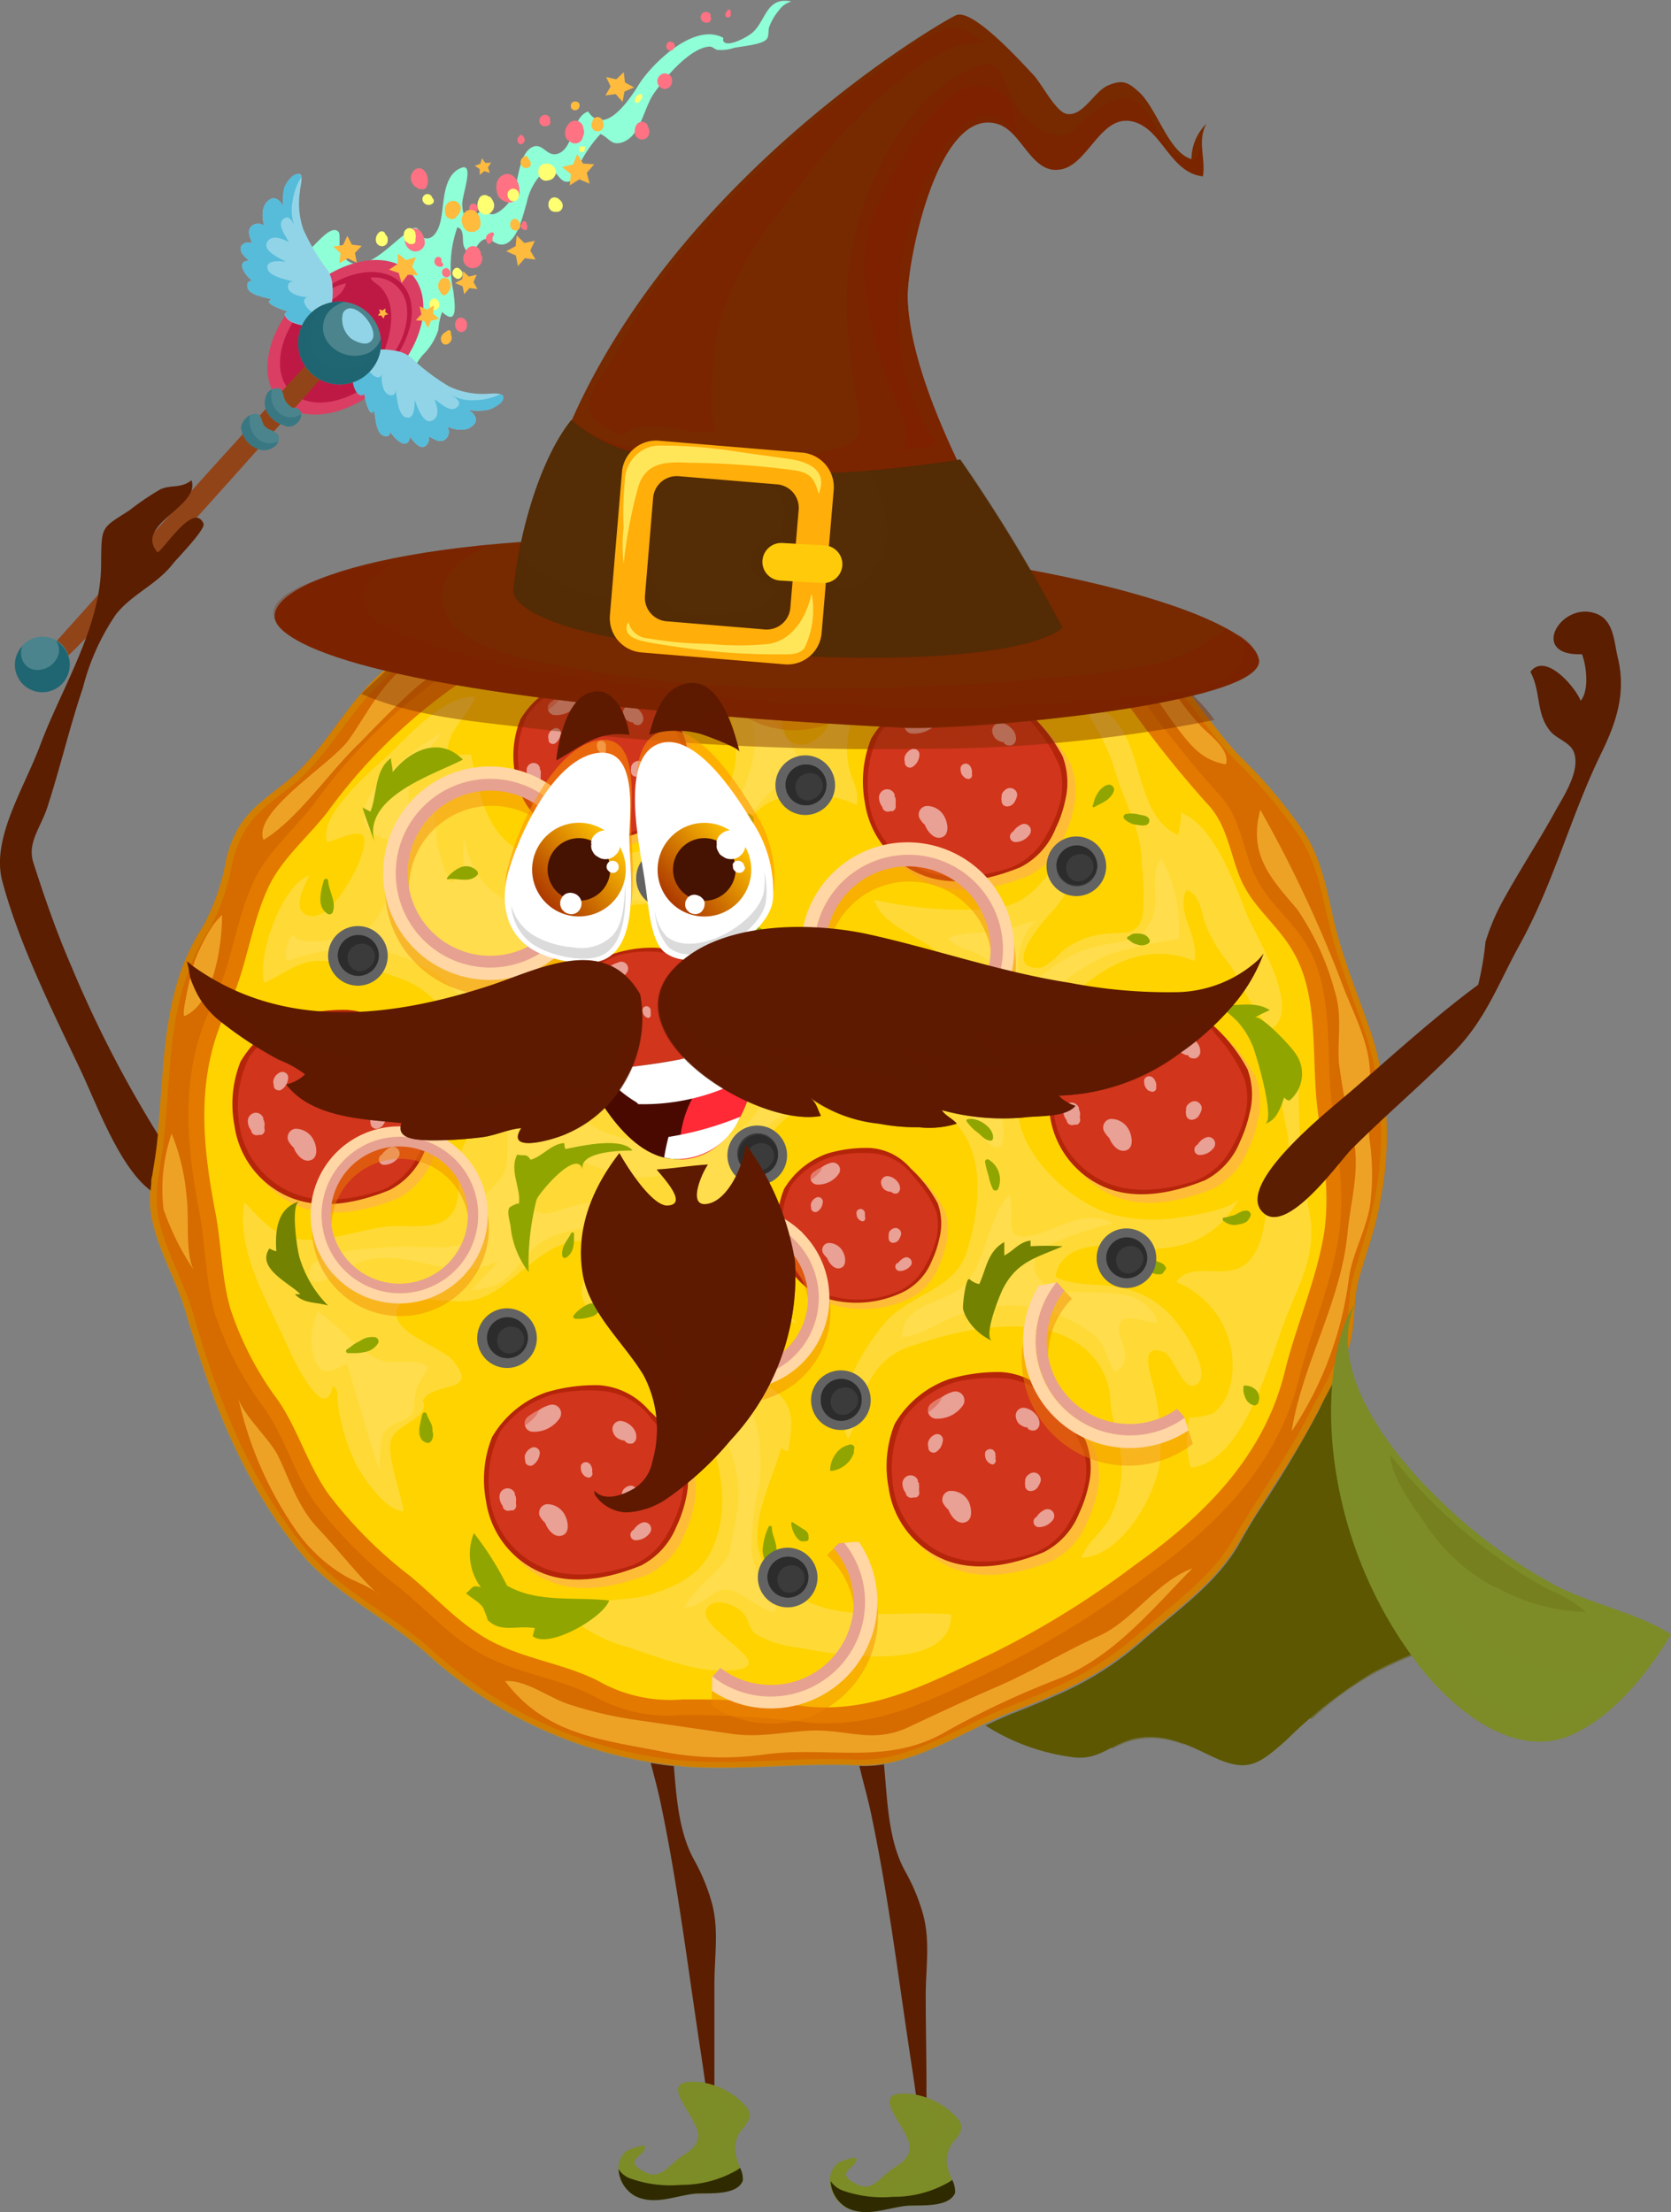 <svg xmlns="http://www.w3.org/2000/svg" xmlns:xlink="http://www.w3.org/1999/xlink" viewBox="0 0 112.06 148.37"><rect x="0" y="0" width="112.06" height="148.37" fill="#808080" stroke="none"/><defs><linearGradient id="linear-gradient" x1="-91.48" y1="472.43" x2="-85.19" y2="472.43" gradientTransform="rotate(-41.76 -563.369 87.658)" gradientUnits="userSpaceOnUse"><stop offset="0" stop-color="#ad3900"/><stop offset="1" stop-color="#ffc300"/></linearGradient><linearGradient id="linear-gradient-2" x1="-97.75" y1="466.82" x2="-91.46" y2="466.82" xlink:href="#linear-gradient"/><style>.cls-13{fill:#ef8600}.cls-11,.cls-13,.cls-24,.cls-26,.cls-33,.cls-39,.cls-52,.cls-57,.cls-6{mix-blend-mode:multiply}.cls-6{fill:#ffb253;opacity:.67}.cls-7{fill:#b5250a}.cls-11,.cls-8,.cls-9{fill:#d1351c}.cls-12,.cls-59,.cls-62,.cls-9{mix-blend-mode:screen}.cls-11,.cls-9{opacity:.35}.cls-10{fill:#e9a095}.cls-12{fill:#ffdf5a;opacity:.6}.cls-13{opacity:.44}.cls-14{fill:#ffd6a4}.cls-15{fill:#e7a190}.cls-16{fill:#91a500}.cls-18{fill:#738200}.cls-19{fill:#636363}.cls-20{fill:#3b3b3b}.cls-21{fill:#2c2c2c}.cls-23{fill:#772900}.cls-62{opacity:.43}.cls-24{fill:#811e00}.cls-24,.cls-57,.cls-59{opacity:.39}.cls-26{fill:#542c05;opacity:.45}.cls-33{fill:#ff9203;opacity:.55}.cls-34{fill:#fff}.cls-35,.cls-39{fill:#5e1a00}.cls-39{opacity:.52}.cls-41{fill:#461202}.cls-43{fill:#5b1e01}.cls-45{fill:#da3f63}.cls-48{fill:#4b848d}.cls-49,.cls-52{fill:#206672}.cls-50{fill:#92d4e7}.cls-51{fill:#56bcda}.cls-52{opacity:.4}.cls-54{fill:#ffbb3e}.cls-56,.cls-57,.cls-59,.cls-62{fill:#7d8c27}.cls-58{fill:#2f2a00}</style></defs><g style="isolation:isolate"><g id="Слой_2" data-name="Слой 2"><g id="Слой_2-2" data-name="Слой 2"><path d="M92.1 69.76a22.8 22.8 0 0 1 .41 11.07c-.31 1.71-.93 3.31-1.38 4.94-.39 1.46-.21 3-.64 4.47a30 30 0 0 1-2 4.18c-1.5 3.09-3.68 6-5.4 9-1.51 2.66-4.1 4.43-6.4 6.44-3 2.63-5.39 3.6-9 5-3.23 1.28-6.6 3.69-10.16 3.51-3.78-.18-7.61.34-11.39.1a29.35 29.35 0 0 1-17.4-7.5c-2.68-2.44-6.29-4.08-8.58-6.87-3.85-4.68-6-10.29-7.65-16-.61-2.11-1.76-4-2.27-6.17-.42-1.81 0-3.25.25-5.06.62-5.16.22-10.32 3.13-14.75a15.1 15.1 0 0 0 1.59-4.66C15.94 54.9 17 54.19 19 52.6c2.43-1.87 3.73-4.6 5.84-6.75 5.82-5.94 15.18-8 23-9.43 10-1.88 22 .49 29.64 7.56 2.15 2 3.63 4.62 5.65 6.75A32.8 32.8 0 0 1 87.56 56c1.35 2.21 1.51 4.57 2.21 7s1.59 4.5 2.33 6.76" style="fill:#d66b00"/><path d="M87.13 92.41c-1.45 5.91-5.62 10-10.37 13.39a62 62 0 0 1-9.82 6.08c-4.19 2-8 4.09-12.77 3.65a63 63 0 0 0-8.58-.49 10 10 0 0 1-5.83-1.31c-2.28-1.14-4.82-1.45-7.12-2.6s-3.85-3-5.81-4.6a30.8 30.8 0 0 1-5.7-5.71c-1.42-2-2-4.35-3.39-6.34a22.5 22.5 0 0 1-3.34-6.4c-.6-2.11-.62-4.44-1-6.61-.95-4.92-1.37-9.57.87-14.18 1.29-2.63 1.52-5.56 2.76-8.2.93-2 2.77-3.5 4.08-5.25a38 38 0 0 1 20.08-14.13A34.3 34.3 0 0 1 54 38.77c4.4.5 9.37.29 13.38 2.49 3.08 1.69 7 2.78 9.26 5.67a75 75 0 0 0 5.06 6.3c1.39 1.4 1.59 3.39 2.3 5.14.85 2.08 2.58 3.2 3.68 5.09 1.8 3.1 1.22 7.36 1.65 10.78.36 2.85.9 5.72.45 8.62-.47 3.24-1.88 6.41-2.65 9.55" style="fill:#ef8600;mix-blend-mode:multiply;opacity:.53"/><path d="M86.16 92c-1.41 5.74-5.47 9.71-10.09 13a59.5 59.5 0 0 1-9.55 5.91c-4.08 1.9-7.8 4-12.43 3.55a61 61 0 0 0-8.34-.47 9.8 9.8 0 0 1-5.68-1.27c-2.22-1.11-4.68-1.41-6.92-2.53s-3.75-2.91-5.65-4.48a29.2 29.2 0 0 1-5.5-5.53c-1.39-2-2-4.23-3.3-6.18a21.6 21.6 0 0 1-3.25-6.22c-.59-2.06-.6-4.32-1-6.43-.92-4.78-1.34-9.32.85-13.8 1.25-2.56 1.48-5.4 2.68-8 .9-1.95 2.69-3.41 4-5.11a37 37 0 0 1 19.48-13.72A33.3 33.3 0 0 1 54 39.81c4.29.49 9.12.27 13 2.41 3 1.65 6.79 2.71 9 5.52a73 73 0 0 0 4.92 6.13c1.35 1.37 1.55 3.3 2.24 5 .83 2 2.52 3.12 3.58 5 1.75 3 1.19 7.16 1.61 10.49.35 2.77.87 5.56.44 8.38-.51 3.11-1.88 6.2-2.63 9.26" style="fill:#ffd300"/><path d="M27.3 46.66c2-1.9 4.52-3.16 6.85-4.63a11.7 11.7 0 0 1 3-1.32 10 10 0 0 0 1.55-.54c.16-.08 1.05-.81 1.12-.8a5.85 5.85 0 0 0-2.79.48 13 13 0 0 1-2.51.3c-1.48.22-2.34 1.67-3.55 2.4a30 30 0 0 0-4 2.31c-1.55 1.3-2.44 3.15-3.58 4.76s-6.49 4.82-5.72 6.72c2.31-1.4 4.4-4.56 6.45-6.51 1.02-1.05 2.08-2.14 3.18-3.17M14.26 62.1a12.7 12.7 0 0 0-1.19 2.32c-.11.25-1 3.87-.68 3.72 2-.83 2.52-5 2.5-6.77a5.5 5.5 0 0 0-.63.73M13 85.19c-.61-1.11-.29-3.64-.49-4.94a14.2 14.2 0 0 0-1-4.21 11.44 11.44 0 0 0-.54 5.08A17.7 17.7 0 0 0 13 85.19m8.29 17.28c-1.29-1.37-1.84-3.14-2.63-4.79-.57-1.19-2.48-2.86-2.7-4a25 25 0 0 0 4 9.12 10.6 10.6 0 0 0 3.04 2.82c.77.5 1.9.76 2.47 1.43-1.47-1.37-2.79-3.11-4.18-4.58M42.9 115.4l6.2.9c1.9.28 3.68-.19 5.57-.23 2.36 0 3.92.85 6.23-.21 2-.94 4-1.88 6-2.74 2.31-1 4.48-2.35 6.78-3.38s3.81-3.61 6.29-4.55c-2.81 2.85-5.33 6-9.13 7.47a58 58 0 0 0-7.62 3.61c-3.8 2.11-7.69.87-11.81 1.39a20.9 20.9 0 0 1-6.78-.13c-4.3-.86-8-1.13-10.76-4.77 1.35-.13 3 1.15 4.3 1.56a27 27 0 0 0 4.73 1.08m47.57-29.75A23.9 23.9 0 0 1 86.62 96c.73-4.55 3.28-8.59 3.74-13.23.2-2.12.83-4.16.43-6.27a44 44 0 0 1-1-5.21c-.11-1.69.25-3.2-.3-4.88A18 18 0 0 0 87 61c-1.69-2-3.32-3.62-2.48-6.68a85.6 85.6 0 0 1 5.34 11.29c.68 1.93 1.87 4 2 6.07.09 1.66-.21 3.23 0 4.89a15.8 15.8 0 0 1 0 4.39c-.3 1.63-1.12 3.04-1.39 4.69M74 43.51c-1.87-.31-3.55-1.77-5.17-2.67a19.4 19.4 0 0 0-5.84-2c-2.09-.31-3.94.25-6-.51-1.16-.43-4-.46-4.69-1.19a24.7 24.7 0 0 1 11.27.86c1.68.53 3.41.41 5 1.2 1.28.62 2.42 1.46 3.7 2.08a18.4 18.4 0 0 1 6.3 4.91 21 21 0 0 0 2 2.55c.63.63 1.93 1.57 1.64 2.53-1.53-.27-2.27-1.13-3.21-2.38-.66-.84-1.21-1.76-1.88-2.59-.99-1.15-2.2-1.79-3.12-2.79" style="fill:#ffcc43;opacity:.57"/><path class="cls-6" d="M84.34 75.24a8.4 8.4 0 0 1-.64 1.89 5 5 0 0 1-2.34 2.6c-2.07.84-4.58 1.38-6.71.48A6.11 6.11 0 0 1 71 75.39a7.56 7.56 0 0 1 .41-4.27 6.83 6.83 0 0 1 3.63-3 11.2 11.2 0 0 1 3.52-.48 4.84 4.84 0 0 1 3.4 1.72 10.6 10.6 0 0 1 2.26 2.9 5 5 0 0 1 .12 2.98"/><path class="cls-7" d="M83.8 74.67a9 9 0 0 1-.64 1.9 5 5 0 0 1-2.34 2.59c-2.07.84-4.58 1.38-6.71.48a6.15 6.15 0 0 1-3.7-4.82 7.57 7.57 0 0 1 .42-4.27 6.8 6.8 0 0 1 3.62-3A11.5 11.5 0 0 1 78 67.1a4.82 4.82 0 0 1 3.4 1.72 10.6 10.6 0 0 1 2.26 2.9 4.9 4.9 0 0 1 .14 2.95"/><path class="cls-8" d="M83.4 75.15a8 8 0 0 1-.76 1.76 4.8 4.8 0 0 1-2.44 2.28c-2 .64-4.47 1-6.43-.07a5.88 5.88 0 0 1-3.14-4.89 7.3 7.3 0 0 1 .73-4 6.53 6.53 0 0 1 3.7-2.55 11 11 0 0 1 3.38-.17 4.62 4.62 0 0 1 3.11 1.9 10.1 10.1 0 0 1 1.92 3 4.7 4.7 0 0 1-.07 2.74"/><path class="cls-9" d="M75.17 77.89a.91.91 0 0 0-1 .07c-.16.12-.07.31-.31.36s-.7-.42-.88-.6a3.16 3.16 0 0 1-.64-1.6c-.18-.62-.5-.65-.91-.25-1.19-.94 0-3-.06-4.13a1.4 1.4 0 0 1 .87-1.48c.27.48 2-1.71 2-.57 0 .29-.4.61-.54.85a1.14 1.14 0 0 0-.01 1.46s.15-.08.18-.11c0 .35-.28.38-.54.5s-.24 0-.36.11-.15.3-.27.38c-.69.53-.35-.81-.45-1.18-.45.17-.29 1.65-.27 2s.45 1.29.84.67c.36.34.24 1.11.34 1.55a1 1 0 0 0 .29.64c.08.06.64.23.67.05.08-.49-.55-1.13-.2-1.56.14-.16.42-.12.59-.2s.11-.22.28-.28c.27.32 0 .85.31 1.19s.59.26 1 .19c.08.7 1.19.36 1.44 0s.29-1.28-.28-1.15a11 11 0 0 1-.37-1c0-.43.53-.78.94-.81.08 0 .07.26.23.2s.18-.45.22-.61a6 6 0 0 0 .23-.93 4 4 0 0 0-.09-.35c0-.31.16-.82.57-.86s.52.64.81 1a1.24 1.24 0 0 0 .87.43c.27 0 .75-.27.91 0a.84.84 0 0 1 0-.81 1.53 1.53 0 0 1 1 .8 4 4 0 0 0 .19.45c.07.13.18.21.26.38s.22.54 0 .76-.71-.15-1.08.12c-.15.1-.2.37-.32.51a1.5 1.5 0 0 1-.66.39c-.46.17-1 .58-.77 1.2.18.43.27.12.57 0 .15-.08.22.07.47-.15s.23-.37.39-.5c.2.25 0 .87 0 1.17-.2.83-.53 2-1.54 1.73-.49-.12-.53-.77-.9-.88s-.31.2-.56.43-.37 0-.66.18-.19.52-.35.73-.33.24-.69.28-.92.2-1.19.07-.34-.62-.57-.84"/><path class="cls-9" d="M76.25 68c-.18 0-.35.08-.51.1-.46 0-1.2-.18-1.6.2-.64.62 1.83.29 1.66.59s-.41.5-.42.76.07.23.28.42c.44.39.51.65.93.13a1.76 1.76 0 0 1 1.27-.83 4.2 4.2 0 0 1 1.72 0c.35.13.52.63 1 .53s.24-.53.06-.88-2.2-1.42-1.84-.44c-.4.17-1.29.34-1.58-.08.14-.22.39-.35.53-.57a2.08 2.08 0 0 0-1.5.07"/><path class="cls-10" d="M74.68 68.4a2.3 2.3 0 0 0-.69.32 3.4 3.4 0 0 0-.78.47.57.57 0 0 0 .26 1 2.09 2.09 0 0 0 1.89-.89.59.59 0 0 0-.68-.9m-1.21 2.87a.78.78 0 0 0-.42.45.55.55 0 0 0 0 .38v.09a.3.3 0 0 0 .18.25.33.33 0 0 0 .31 0 1 1 0 0 0 .47-.73.39.39 0 0 0-.54-.44m2.26 4.57a1.34 1.34 0 0 0-1.24-.79.58.58 0 0 0-.47.79 1.8 1.8 0 0 0 .36.48l.09.19c.2.38.6.82 1.08.64s.38-.9.18-1.31m3.79-1.51s.02-.07 0 0m.92-.33a.45.45 0 0 0-.49-.11.8.8 0 0 0-.32.23.45.45 0 0 0-.09.22v.14a.34.34 0 0 0 0 .22.38.38 0 0 0 .4.41.62.62 0 0 0 .44-.25 1.7 1.7 0 0 0 .18-.36.45.45 0 0 0-.12-.5m.05-3.51a.85.85 0 0 0-.18-.51 1.28 1.28 0 0 0-.81-.51.52.52 0 0 0-.49.2.53.53 0 0 0-.08.53.71.71 0 0 0 .43.49.6.6 0 0 0 .34.09v.07a.45.45 0 0 0 .38.14h.08a.47.47 0 0 0 .33-.5m-2.96 2.4a.4.4 0 0 0 0-.22.6.6 0 0 0-.06-.17l-.06-.12c-.09-.09-.1-.11-.06-.05a.3.3 0 0 0-.19-.13.35.35 0 0 0-.42.2.56.56 0 0 0 0 .28.6.6 0 0 0 .13.32.6.6 0 0 0 .1.12 1 1 0 0 0 .24.1.26.26 0 0 0 .32-.33m3.39 3.39a1.1 1.1 0 0 0-.45.29 1 1 0 0 0-.15.19l-.08.06a.36.36 0 0 0-.13.38.34.34 0 0 0 .3.27 1.18 1.18 0 0 0 1-.5.45.45 0 0 0-.49-.69M72.42 75v-.12a1 1 0 0 0 0-.3 2 2 0 0 0-.07-.19s0-.08 0 0 0-.1 0 0v-.09a.54.54 0 0 0-.57-.34.55.55 0 0 0-.47.6 1 1 0 0 0 .23.59.14.14 0 0 0 0 .06.6.6 0 0 0 .08.14.39.39 0 0 0 .42.09h.18a.35.35 0 0 0 .2-.44"/><path class="cls-11" d="M74.75 79.09c-.46-.19-.89-.32-1.39-.48s-2.46-1.73-1.65-2.22a3 3 0 0 0 .78 1.36c.32.24 1.05.76 1.47.71s.49-.51.8-.45.26.43.42.63.62.27 1 .32a1.89 1.89 0 0 0 1.82-.67c.13-.15.2-.34.42-.38s.15.18.29.19.3-.09.48 0 .31.21.66.16a2.33 2.33 0 0 0 1.79-1.13c.21-.41.74-1.78.41-2.22s-.7 0-1-.25a1.1 1.1 0 0 1 .85-.68c.25 0 .37.23.57.22.83 0 .66-1.25.59-1.73a2.32 2.32 0 0 0-1-1.6c-.48-.26-.84-.09-1.31 0-.1-.44.06-1.08.62-1s1.1.86 1.36 1.23c.93 1.37.65 3.44 0 4.87a5.2 5.2 0 0 1-1.48 1.76 4.84 4.84 0 0 1-2 1.28c-.9.23-1.82.31-2.73.47a2.8 2.8 0 0 1-1.52-.26Z"/><path class="cls-11" d="M75.19 74.28c-1.06-1.06-.79.46-1.61.62s-.12-1.81-1.2-1.33c.11-.27.38-.31.64-.36.49-.11.6 0 .82-.6.39-1 .23-2.14 1.49-2.58-.51.93.14 1.3.94 1 .51-.22 1.24-1.41 1.83-1s0 .82-.16 1.21c0 .18.08.85 0 1-.2.27-.59-.1-.86-.08-.86 0-.94 1.2-.68 1.82.15.35.57 1 .44 1.38-.07.21-.19.35-.43.24s-.14-.55-.21-.78c-.12-.39-.39-.6-.72-.22-.24-.2-.48-.33-.29-.32m-1.28-5.81c.4.53-1.39 1.89-1.92 1.6.01-.33 1.62-1.98 1.92-1.6"/><path class="cls-6" d="M46.52 101.08a8.6 8.6 0 0 1-.64 1.89 5 5 0 0 1-2.35 2.6c-2.06.84-4.57 1.38-6.71.48a6.15 6.15 0 0 1-3.7-4.82 7.66 7.66 0 0 1 .42-4.23 6.83 6.83 0 0 1 3.63-3 11.2 11.2 0 0 1 3.51-.48 4.8 4.8 0 0 1 3.41 1.72 10.8 10.8 0 0 1 2.26 2.9 5 5 0 0 1 .17 2.94"/><path class="cls-7" d="M46 100.51a8.4 8.4 0 0 1-.64 1.89A5.06 5.06 0 0 1 43 105c-2.06.84-4.57 1.38-6.7.48a6.16 6.16 0 0 1-3.71-4.82 7.66 7.66 0 0 1 .41-4.27 6.83 6.83 0 0 1 3.63-3 11.5 11.5 0 0 1 3.52-.48 4.84 4.84 0 0 1 3.4 1.72 10.6 10.6 0 0 1 2.26 2.9 5 5 0 0 1 .19 2.98"/><path class="cls-8" d="M45.58 101a8.7 8.7 0 0 1-.76 1.76 4.8 4.8 0 0 1-2.44 2.24c-2 .64-4.47 1-6.43-.07a5.89 5.89 0 0 1-3.15-4.89 7.3 7.3 0 0 1 .74-4 6.53 6.53 0 0 1 3.7-2.55 10.9 10.9 0 0 1 3.38-.17 4.62 4.62 0 0 1 3.11 1.9 10.2 10.2 0 0 1 1.92 3 4.77 4.77 0 0 1-.07 2.78"/><path class="cls-9" d="M37.35 103.73a.91.91 0 0 0-1.06.07c-.16.12-.06.31-.31.36s-.69-.42-.87-.6a3.2 3.2 0 0 1-.64-1.6c-.18-.62-.51-.65-.91-.25-1.2-.94 0-3-.06-4.13a1.4 1.4 0 0 1 .86-1.48c.27.48 2-1.71 2-.57 0 .29-.4.61-.54.85a1.12 1.12 0 0 0 .06 1.42l.18-.11c0 .35-.29.38-.55.5s-.23 0-.35.1-.16.31-.27.39c-.69.53-.36-.81-.46-1.18-.44.17-.28 1.64-.26 2s.45 1.29.84.67c.35.34.24 1.11.34 1.55a1.07 1.07 0 0 0 .28.64c.09.06.64.23.68 0 .08-.49-.55-1.13-.2-1.56.13-.16.41-.12.59-.2s.11-.22.28-.28c.26.32 0 .85.31 1.19s.59.26.95.18c.07.71 1.19.37 1.44 0s.29-1.28-.29-1.15a8 8 0 0 1-.36-1c0-.43.52-.78.94-.81.08 0 .06.26.22.2s.19-.45.23-.61a6 6 0 0 0 .23-.93 4 4 0 0 0-.09-.35c0-.31.16-.82.57-.86s.52.64.8.95a1.26 1.26 0 0 0 .88.43c.27 0 .74-.27.9 0a.91.91 0 0 1 0-.82 1.52 1.52 0 0 1 1 .8 4 4 0 0 0 .19.45c.07.13.18.21.26.37s.21.55 0 .77-.71-.15-1.07.12c-.15.1-.2.37-.32.51a1.4 1.4 0 0 1-.66.38c-.46.18-1 .59-.77 1.21.17.43.26.12.57 0 .15-.08.22.07.47-.15s.23-.37.39-.5c.2.25 0 .87 0 1.17-.21.82-.53 2-1.54 1.73-.5-.12-.53-.77-.91-.88s-.3.2-.55.43-.37 0-.66.18-.2.52-.35.73-.33.24-.69.28-.92.2-1.19.07-.3-.41-.53-.68"/><path class="cls-9" d="M38.43 93.81a2.6 2.6 0 0 1-.51.1c-.46 0-1.2-.17-1.6.21-.65.62 1.83.29 1.66.59s-.41.5-.42.76.06.23.28.42c.44.39.51.65.93.13a1.72 1.72 0 0 1 1.23-.83 4.1 4.1 0 0 1 1.71 0c.36.13.53.63 1 .53s.23-.53.05-.88-2.19-1.42-1.83-.44c-.4.17-1.29.34-1.59-.08.15-.22.39-.35.54-.57a2.14 2.14 0 0 0-1.45.06"/><path class="cls-10" d="M36.86 94.24a2.3 2.3 0 0 0-.69.32 3.8 3.8 0 0 0-.78.47.57.57 0 0 0 .26 1 2.08 2.08 0 0 0 1.88-.9.59.59 0 0 0-.67-.89m-1.22 2.87a.84.84 0 0 0-.42.45.6.6 0 0 0 0 .38v.09a.33.33 0 0 0 .19.25.34.34 0 0 0 .31 0 1.06 1.06 0 0 0 .47-.73.39.39 0 0 0-.55-.44m2.27 4.57a1.34 1.34 0 0 0-1.24-.79.59.59 0 0 0-.48.79 1.8 1.8 0 0 0 .37.47l.09.2c.2.38.6.82 1.08.63s.38-.89.18-1.3m3.79-1.51s.02-.07 0 0m.92-.38a.45.45 0 0 0-.49-.11.75.75 0 0 0-.32.23.6.6 0 0 0-.1.22 1 1 0 0 0 0 .14.34.34 0 0 0 0 .22.36.36 0 0 0 .4.4.58.58 0 0 0 .44-.24 1.7 1.7 0 0 0 .18-.36.48.48 0 0 0-.11-.5m.05-3.46a.9.9 0 0 0-.19-.52 1.3 1.3 0 0 0-.8-.5.52.52 0 0 0-.49.2.53.53 0 0 0-.08.53.71.71 0 0 0 .43.49.7.7 0 0 0 .33.09l.06.06a.41.41 0 0 0 .37.15h.09a.47.47 0 0 0 .28-.5m-2.96 2.4a.6.6 0 0 0 0-.22 1 1 0 0 0-.06-.17 1 1 0 0 0-.07-.12c-.08-.09-.1-.11 0 0a.36.36 0 0 0-.62.07.9.9 0 0 0 0 .28.55.55 0 0 0 .14.32.6.6 0 0 0 .11.12 1.2 1.2 0 0 0 .23.1.27.27 0 0 0 .27-.38m3.39 3.39a1.1 1.1 0 0 0-.45.29 1 1 0 0 0-.15.19l-.08.06a.36.36 0 0 0-.13.38.34.34 0 0 0 .3.27 1.18 1.18 0 0 0 1-.5.45.45 0 0 0-.49-.69m-8.5-1.25a.6.6 0 0 0 0-.12 1 1 0 0 0 0-.3c0-.07-.05-.12-.07-.19s0-.08 0 0 0-.1 0 0v-.09a.53.53 0 0 0-.56-.34.55.55 0 0 0-.47.6 1 1 0 0 0 .22.59.14.14 0 0 1 0 .06.3.3 0 0 0 .08.14.39.39 0 0 0 .42.09h.18a.35.35 0 0 0 .2-.44"/><path class="cls-11" d="M36.93 104.93c-.46-.19-.89-.32-1.39-.48s-2.46-1.73-1.66-2.22a3.06 3.06 0 0 0 .79 1.36c.32.24 1 .75 1.46.7s.49-.5.81-.44.26.43.42.63.62.27 1 .32a1.89 1.89 0 0 0 1.85-.67c.13-.15.2-.34.42-.39s.15.19.29.2.3-.09.48 0 .31.21.66.16a2.33 2.33 0 0 0 1.79-1.13c.21-.42.74-1.78.41-2.22s-.7 0-1-.25a1.13 1.13 0 0 1 .86-.68c.25 0 .37.23.56.22.84 0 .66-1.25.6-1.74a2.32 2.32 0 0 0-1-1.59c-.49-.26-.84-.09-1.31 0-.1-.44.06-1.08.61-1s1.11.86 1.37 1.23c.93 1.37.65 3.44 0 4.87a5.2 5.2 0 0 1-1.48 1.76 4.84 4.84 0 0 1-2 1.28c-.9.23-1.82.31-2.73.47a2.8 2.8 0 0 1-1.64-.16Z"/><path class="cls-11" d="M37.37 100.12c-1.06-1.06-.79.46-1.61.62s-.12-1.81-1.2-1.33c.11-.27.38-.31.64-.36.49-.11.59 0 .81-.6.39-1 .23-2.15 1.5-2.58-.51.93.14 1.3.94.95.51-.22 1.24-1.41 1.83-1s0 .82-.16 1.21c0 .18.08.85 0 1-.19.27-.58-.1-.85-.08-.86 0-.94 1.2-.68 1.81.15.36.57 1 .44 1.39-.07.21-.19.35-.43.24s-.14-.55-.21-.78c-.12-.39-.39-.6-.72-.22-.25-.15-.47-.28-.3-.27m-1.28-5.81c.4.52-1.39 1.89-1.92 1.6.05-.33 1.62-1.99 1.92-1.6"/><path class="cls-6" d="M46.42 52.25a7.4 7.4 0 0 1-.55 1.62 4.28 4.28 0 0 1-2 2.21 7.63 7.63 0 0 1-5.72.41A5.24 5.24 0 0 1 35 52.38a6.44 6.44 0 0 1 .36-3.64 5.8 5.8 0 0 1 3.09-2.53 9.6 9.6 0 0 1 3-.4 4.08 4.08 0 0 1 2.9 1.46 8.7 8.7 0 0 1 1.93 2.47 4.3 4.3 0 0 1 .14 2.51"/><path class="cls-7" d="M46 51.77a7.3 7.3 0 0 1-.55 1.61 4.24 4.24 0 0 1-2 2.21 7.66 7.66 0 0 1-5.75.41 5.26 5.26 0 0 1-3.16-4.11 6.5 6.5 0 0 1 .36-3.64 5.85 5.85 0 0 1 3.1-2.52 9.4 9.4 0 0 1 3-.41 4.08 4.08 0 0 1 2.9 1.46 8.9 8.9 0 0 1 1.93 2.48 4.2 4.2 0 0 1 .17 2.51"/><path class="cls-8" d="M45.62 52.18a6.7 6.7 0 0 1-.62 1.49 4 4 0 0 1-2.08 1.95 7.3 7.3 0 0 1-5.47-.06 5 5 0 0 1-2.68-4.17 6.1 6.1 0 0 1 .59-3.39 5.53 5.53 0 0 1 3.15-2.17 9.2 9.2 0 0 1 2.88-.15A3.94 3.94 0 0 1 44 47.26a9 9 0 0 1 1.64 2.51 4.13 4.13 0 0 1-.02 2.41"/><path class="cls-9" d="M38.6 54.51c-.22-.22-.66-.11-.9.06s-.05.27-.26.3-.6-.35-.74-.5a2.8 2.8 0 0 1-.56-1.37c-.15-.54-.42-.56-.76-.22-1-.8 0-2.55-.06-3.52a1.2 1.2 0 0 1 .74-1.26c.23.41 1.67-1.45 1.69-.49 0 .25-.34.53-.46.72a1 1 0 0 0 .05 1.22l.15-.1c0 .3-.24.33-.46.43s-.2 0-.3.09-.13.26-.23.33c-.59.45-.3-.69-.39-1-.38.14-.24 1.4-.22 1.74s.37 1.1.71.57c.3.29.2.94.29 1.32a.87.87 0 0 0 .24.55c.07 0 .55.19.58 0 .07-.42-.47-1-.17-1.33.11-.14.35-.1.5-.17s.09-.19.24-.24c.22.27 0 .72.26 1a.72.72 0 0 0 .81.16c.07.6 1 .32 1.23 0s.25-1.09-.24-1c-.06-.25-.3-.64-.32-.86s.45-.67.8-.69c.07 0 .06.22.2.17s.16-.39.19-.52a4.5 4.5 0 0 0 .19-.79c0-.1-.07-.24-.07-.3 0-.26.13-.7.48-.73s.45.54.69.81a1.05 1.05 0 0 0 .75.36c.23 0 .63-.23.77 0a.74.74 0 0 1 0-.69 1.32 1.32 0 0 1 .81.68 2.6 2.6 0 0 0 .17.38 3 3 0 0 1 .21.32c.1.22.19.47 0 .65s-.61-.12-.92.1c-.13.1-.17.32-.27.44a1.2 1.2 0 0 1-.57.33c-.38.15-.86.5-.65 1 .15.36.23.1.49 0s.18.06.39-.12.2-.32.34-.43c.17.21 0 .74 0 1-.17.7-.45 1.68-1.31 1.47-.42-.11-.45-.66-.77-.76s-.26.18-.47.38-.32 0-.57.15-.16.44-.3.62-.27.21-.58.24-.79.17-1 .06-.23-.37-.42-.56"/><path class="cls-9" d="M39.52 46.06a2.3 2.3 0 0 1-.44.09c-.39 0-1-.15-1.35.18-.55.52 1.56.24 1.41.5s-.35.42-.36.64.06.2.24.36c.37.33.44.56.79.11a1.46 1.46 0 0 1 1.09-.7 3.4 3.4 0 0 1 1.45 0c.31.1.45.53.83.45s.2-.46 0-.76-1.87-1.2-1.56-.37c-.34.15-1.1.29-1.35-.06.12-.19.33-.3.46-.49a1.78 1.78 0 0 0-1.21.05"/><path class="cls-10" d="M38.18 46.43a2 2 0 0 0-.58.27 3 3 0 0 0-.67.4.48.48 0 0 0 .22.86 1.77 1.77 0 0 0 1.61-.76.5.5 0 0 0-.58-.77m-1.03 2.44a.7.7 0 0 0-.36.38.53.53 0 0 0 0 .33v.07a.24.24 0 0 0 .16.22.27.27 0 0 0 .26 0 .87.87 0 0 0 .39-.62.32.32 0 0 0-.45-.38m1.93 3.9a1.14 1.14 0 0 0-1.08-.68.5.5 0 0 0-.4.68 1.4 1.4 0 0 0 .31.4 1.3 1.3 0 0 0 .08.17c.17.32.51.69.92.54s.34-.77.17-1.11m3.23-1.29s.02-.06 0 0m.78-.33a.4.4 0 0 0-.42-.09.6.6 0 0 0-.27.2.6.6 0 0 0-.08.18v.12a.28.28 0 0 0 0 .18.32.32 0 0 0 .34.35.54.54 0 0 0 .38-.22 1.7 1.7 0 0 0 .15-.3.41.41 0 0 0-.1-.42m.05-2.95a.76.76 0 0 0-.16-.43 1.08 1.08 0 0 0-.69-.43.45.45 0 0 0-.42.17.48.48 0 0 0-.06.45.61.61 0 0 0 .36.42.5.5 0 0 0 .29.07v.06a.39.39 0 0 0 .32.12h.08a.44.44 0 0 0 .28-.43m-2.52 2.05a.25.25 0 0 0 0-.19.4.4 0 0 0 0-.15l-.06-.1c-.07-.08-.09-.09 0 0a.26.26 0 0 0-.16-.11.29.29 0 0 0-.36.17.6.6 0 0 0 0 .23.47.47 0 0 0 .12.28.4.4 0 0 0 .09.09.6.6 0 0 0 .2.09.23.23 0 0 0 .17-.31m2.88 2.89a1.1 1.1 0 0 0-.39.25 1 1 0 0 0-.12.16.2.2 0 0 0-.07.05.33.33 0 0 0-.11.32.32.32 0 0 0 .26.24 1 1 0 0 0 .86-.44.38.38 0 0 0-.43-.58m-7.24-1.07v-.1a.7.7 0 0 0 0-.25l-.06-.17s0-.06 0 0 0-.08 0 0a.2.2 0 0 0 0-.08.44.44 0 0 0-.48-.29.47.47 0 0 0-.4.51.85.85 0 0 0 .19.51.4.4 0 0 0 .07.11.33.33 0 0 0 .36.08.4.4 0 0 0 .15 0 .3.3 0 0 0 .17-.32"/><path class="cls-11" d="M38.24 55.54a11 11 0 0 0-1.18-.41c-.4-.13-2.1-1.48-1.41-1.9a2.56 2.56 0 0 0 .67 1.16c.27.21.89.65 1.25.6s.41-.43.68-.38.22.37.36.54.53.23.86.28a1.63 1.63 0 0 0 1.58-.58c.11-.13.16-.29.36-.33s.13.16.25.17.25-.08.4 0 .27.18.56.15a2 2 0 0 0 1.53-1c.18-.35.63-1.52.35-1.89s-.6 0-.83-.21a.93.93 0 0 1 .72-.58c.22 0 .32.19.49.18.71 0 .56-1.06.5-1.47a2 2 0 0 0-.82-1.36c-.41-.23-.71-.08-1.11 0-.09-.37 0-.91.52-.86s1 .73 1.16 1a4.63 4.63 0 0 1 0 4.15 4.44 4.44 0 0 1-1.26 1.5 4.14 4.14 0 0 1-1.71 1.09c-.76.2-1.55.26-2.32.4a2.4 2.4 0 0 1-1.4-.14Z"/><path class="cls-11" d="M38.62 51.43c-.91-.9-.68.4-1.37.54s-.1-1.55-1-1.14c.1-.23.32-.26.55-.31.42-.09.51 0 .69-.51.34-.83.2-1.83 1.28-2.2-.44.8.12 1.11.8.81.43-.18 1.06-1.2 1.56-.87s0 .7-.14 1c0 .15.07.72 0 .81s-.49-.09-.72-.07c-.73 0-.81 1-.58 1.54.13.31.48.83.37 1.19-.06.17-.16.29-.37.2s-.12-.47-.17-.67-.34-.5-.61-.18c-.25-.03-.44-.15-.29-.14m-1.09-4.94c.34.44-1.18 1.61-1.64 1.36.05-.28 1.38-1.69 1.64-1.36"/><path class="cls-6" d="M72 54.24a8.5 8.5 0 0 1-.65 1.9A5 5 0 0 1 69 58.73c-2.06.85-4.57 1.39-6.71.49a6.17 6.17 0 0 1-3.7-4.83 7.66 7.66 0 0 1 .41-4.27 6.88 6.88 0 0 1 3.63-3 11.2 11.2 0 0 1 3.51-.47 4.8 4.8 0 0 1 3.4 1.71 10.7 10.7 0 0 1 2.27 2.91 5 5 0 0 1 .19 2.97"/><path class="cls-7" d="M71.44 53.67a8 8 0 0 1-.65 1.9 5 5 0 0 1-2.34 2.59c-2.06.85-4.57 1.39-6.7.49A6.16 6.16 0 0 1 58 53.83a7.7 7.7 0 0 1 .42-4.28 6.92 6.92 0 0 1 3.63-3 11.2 11.2 0 0 1 3.52-.47A4.83 4.83 0 0 1 69 47.82a10.6 10.6 0 0 1 2.26 2.91 5 5 0 0 1 .18 2.94"/><path class="cls-8" d="M71 54.16a8 8 0 0 1-.77 1.75 4.78 4.78 0 0 1-2.43 2.28c-2 .65-4.47 1-6.43-.06a5.89 5.89 0 0 1-3.15-4.89 7.34 7.34 0 0 1 .74-4 6.58 6.58 0 0 1 3.69-2.54 10.4 10.4 0 0 1 3.39-.17 4.55 4.55 0 0 1 3.11 1.9 10.3 10.3 0 0 1 1.92 3 4.77 4.77 0 0 1-.07 2.73"/><path class="cls-9" d="M62.81 56.9a.89.89 0 0 0-1.06.07c-.16.11-.06.31-.31.35s-.69-.41-.87-.59a3.23 3.23 0 0 1-.64-1.6c-.18-.62-.51-.65-.91-.26-1.2-.93 0-3-.06-4.13a1.39 1.39 0 0 1 .86-1.47c.28.47 2-1.71 2-.58 0 .29-.4.62-.54.85a1.13 1.13 0 0 0 0 1.42l.19-.11c0 .35-.29.39-.55.5s-.23 0-.35.11-.16.3-.27.39c-.69.53-.36-.81-.46-1.18-.44.17-.28 1.64-.26 2s.44 1.28.84.66c.35.35.24 1.11.34 1.56.05.22.08.49.28.63s.64.23.67 0c.09-.48-.55-1.13-.19-1.56.13-.16.41-.12.59-.2s.1-.22.28-.28c.26.32 0 .85.3 1.19s.6.27 1 .19c.07.7 1.19.37 1.44 0s.29-1.29-.29-1.15c-.07-.3-.35-.76-.37-1 0-.43.53-.78 1-.81.07 0 .06.26.22.2s.19-.45.23-.6a5.4 5.4 0 0 0 .22-.93 2 2 0 0 0-.08-.35c0-.31.15-.83.57-.86s.52.63.8 1a1.27 1.27 0 0 0 .88.42c.27 0 .74-.27.9 0a.83.83 0 0 1 0-.81 1.54 1.54 0 0 1 1 .8 3.4 3.4 0 0 0 .19.44c.07.13.18.21.26.38s.21.55-.05.76-.71-.15-1.08.12c-.14.11-.19.37-.32.51a1.25 1.25 0 0 1-.66.39c-.45.18-1 .58-.76 1.2.17.43.26.13.57 0 .15-.07.22.07.46-.14s.24-.37.39-.51c.2.25 0 .88 0 1.18-.21.82-.53 2-1.54 1.72-.5-.12-.54-.76-.91-.88s-.3.21-.55.44-.38 0-.66.18-.2.51-.36.72-.32.25-.69.28a3.1 3.1 0 0 1-1.18.08c-.38-.14-.32-.53-.51-.74"/><path class="cls-9" d="M63.88 47a2.3 2.3 0 0 1-.51.1c-.46 0-1.19-.17-1.59.21-.65.62 1.83.29 1.66.59s-.41.5-.42.75.06.23.28.43c.43.38.51.65.93.13a1.72 1.72 0 0 1 1.27-.83 4 4 0 0 1 1.71 0c.36.12.53.62 1 .53s.24-.54.06-.89-2.19-1.42-1.83-.44c-.4.17-1.29.35-1.59-.07.15-.22.39-.36.54-.57a2.1 2.1 0 0 0-1.51.06"/><path class="cls-10" d="M62.31 47.41a2.2 2.2 0 0 0-.68.31 3.4 3.4 0 0 0-.78.48.57.57 0 0 0 .25 1 2.1 2.1 0 0 0 1.9-.88.59.59 0 0 0-.69-.91m-1.21 2.86a.88.88 0 0 0-.42.45.65.65 0 0 0 0 .39.3.3 0 0 0 0 .09.35.35 0 0 0 .19.25.34.34 0 0 0 .31 0 1 1 0 0 0 .47-.73.39.39 0 0 0-.55-.45m2.27 4.58a1.32 1.32 0 0 0-1.24-.79.58.58 0 0 0-.48.79 1.5 1.5 0 0 0 .37.47 2 2 0 0 0 .09.2c.2.37.6.82 1.08.63s.38-.9.18-1.3M68.08 53a.49.49 0 0 0-.5-.12.73.73 0 0 0-.31.24.5.5 0 0 0-.1.21v.14a.4.4 0 0 0 0 .22.37.37 0 0 0 .4.4.58.58 0 0 0 .44-.25 1.5 1.5 0 0 0 .17-.36.44.44 0 0 0-.1-.48m.05-3.51a.87.87 0 0 0-.19-.51 1.32 1.32 0 0 0-.8-.5.54.54 0 0 0-.57.72.75.75 0 0 0 .43.5.7.7 0 0 0 .33.08v.07a.46.46 0 0 0 .38.15h.09a.47.47 0 0 0 .33-.51m-2.96 2.4a.4.4 0 0 0 0-.22.6.6 0 0 0-.05-.18 1 1 0 0 0-.07-.12.4.4 0 0 0-.19-.14.37.37 0 0 0-.43.21.6.6 0 0 0 0 .27.55.55 0 0 0 .14.33l.11.11a.6.6 0 0 0 .23.1.26.26 0 0 0 .26-.36m3.38 3.39a1.5 1.5 0 0 0-.45.3l-.15.18-.07.06a.38.38 0 0 0-.14.38.37.37 0 0 0 .31.28 1.16 1.16 0 0 0 1-.51.45.45 0 0 0-.5-.69M60.06 54a.4.4 0 0 0 0-.11 1 1 0 0 0 0-.3c0-.07-.05-.13-.07-.2s0-.07 0 0 0-.1 0 0a.4.4 0 0 0 0-.1.53.53 0 0 0-.56-.35.56.56 0 0 0-.48.61 1.06 1.06 0 0 0 .23.59v.05a.35.35 0 0 0 .08.13.37.37 0 0 0 .42.09h.18a.35.35 0 0 0 .2-.41"/><path class="cls-11" d="M62.39 58.1c-.46-.19-.9-.32-1.4-.48s-2.45-1.73-1.65-2.23a3 3 0 0 0 .79 1.36c.31.25 1 .76 1.46.71s.49-.5.8-.45.27.43.43.63.62.27 1 .33a1.88 1.88 0 0 0 1.85-.68c.13-.14.19-.34.42-.38s.15.19.29.2.29-.1.48-.06.31.21.66.17a2.38 2.38 0 0 0 1.79-1.13c.21-.42.73-1.79.4-2.23s-.69 0-1-.25a1.17 1.17 0 0 1 .86-.68c.25 0 .37.23.56.22.84 0 .66-1.24.6-1.73a2.37 2.37 0 0 0-1-1.6c-.48-.26-.83-.08-1.3 0-.11-.43 0-1.07.61-1s1.11.86 1.36 1.24c.93 1.36.66 3.43 0 4.86a5 5 0 0 1-1.4 1.71 4.6 4.6 0 0 1-2 1.28c-.89.24-1.82.31-2.72.47a2.7 2.7 0 0 1-1.64-.16Z"/><path class="cls-11" d="M62.82 53.28c-1-1.06-.78.46-1.61.63s-.11-1.82-1.21-1.34c.11-.26.37-.3.64-.36.49-.1.59-.05.81-.6.39-1 .23-2.14 1.5-2.58-.51.94.14 1.3.94 1 .5-.22 1.24-1.42 1.83-1s0 .82-.16 1.2c0 .18.08.85 0 1-.2.26-.58-.1-.86-.09-.85 0-.93 1.2-.67 1.82.15.36.57 1 .43 1.39-.06.21-.19.34-.43.24s-.14-.56-.21-.79c-.11-.39-.39-.59-.71-.22-.23-.17-.45-.31-.29-.3m-1.27-5.8c.4.52-1.39 1.89-1.93 1.6.06-.33 1.63-1.99 1.93-1.6"/><path class="cls-6" d="M29.65 75.9a8.4 8.4 0 0 1-.65 1.89 5 5 0 0 1-2.34 2.6c-2.07.84-4.58 1.38-6.71.48a6.14 6.14 0 0 1-3.7-4.82 7.57 7.57 0 0 1 .41-4.27 6.83 6.83 0 0 1 3.63-3 11.2 11.2 0 0 1 3.52-.47 4.8 4.8 0 0 1 3.4 1.71A10.6 10.6 0 0 1 29.48 73a4.9 4.9 0 0 1 .17 2.9"/><path class="cls-7" d="M29.12 75.33a8.7 8.7 0 0 1-.65 1.9 5 5 0 0 1-2.34 2.59c-2.06.84-4.58 1.38-6.71.48a6.14 6.14 0 0 1-3.7-4.82 7.65 7.65 0 0 1 .41-4.27 6.85 6.85 0 0 1 3.64-3 11.2 11.2 0 0 1 3.51-.47 4.77 4.77 0 0 1 3.4 1.71A10.6 10.6 0 0 1 29 72.38a5.1 5.1 0 0 1 .12 2.95"/><path class="cls-8" d="M28.71 75.81a8 8 0 0 1-.71 1.76 4.8 4.8 0 0 1-2.44 2.28c-2 .64-4.47 1-6.43-.07a5.9 5.9 0 0 1-3.14-4.89 7.3 7.3 0 0 1 .73-4 6.52 6.52 0 0 1 3.7-2.54 10.7 10.7 0 0 1 3.39-.18 4.63 4.63 0 0 1 3.1 1.9A10.4 10.4 0 0 1 28.79 73a4.77 4.77 0 0 1-.08 2.81"/><path class="cls-9" d="M20.48 78.55a.91.91 0 0 0-1.05.07c-.16.12-.06.31-.31.36s-.7-.42-.87-.6a3.17 3.17 0 0 1-.65-1.6c-.18-.62-.5-.65-.9-.25-1.2-.94 0-3-.07-4.13a1.4 1.4 0 0 1 .87-1.48c.27.48 2-1.7 2-.57 0 .29-.4.61-.53.85a1.13 1.13 0 0 0 .03 1.42c.05 0 .15-.08.18-.11 0 .35-.28.38-.54.5s-.24 0-.36.11-.15.3-.26.38c-.7.54-.36-.81-.46-1.17-.45.16-.28 1.64-.26 2s.44 1.29.83.67c.36.34.24 1.11.34 1.55a1 1 0 0 0 .29.64c.08.06.64.23.67 0 .08-.49-.55-1.13-.2-1.56.14-.16.42-.12.59-.2s.11-.22.28-.28c.27.32 0 .85.31 1.19s.59.26 1 .19c.07.7 1.18.36 1.43 0s.29-1.28-.28-1.15a11 11 0 0 1-.37-1c0-.43.53-.78.94-.81.08 0 .07.26.23.2s.19-.45.22-.61a6 6 0 0 0 .23-.93 4 4 0 0 0-.09-.35c0-.3.16-.82.57-.86s.53.64.81 1a1.24 1.24 0 0 0 .87.43c.27 0 .75-.27.91 0a.86.86 0 0 1 .05-.82 1.56 1.56 0 0 1 .95.8 3 3 0 0 0 .19.45 2.3 2.3 0 0 1 .26.38c.12.25.22.54 0 .76s-.71-.15-1.08.12c-.15.1-.2.37-.32.51a1.5 1.5 0 0 1-.66.39c-.46.17-1 .58-.76 1.2.17.43.26.12.56 0s.22.07.47-.14.23-.37.39-.51c.2.25 0 .87 0 1.17-.2.83-.53 2-1.54 1.73-.49-.12-.53-.77-.9-.88s-.31.2-.56.43-.37 0-.66.19-.19.51-.35.72-.33.25-.69.28-.92.2-1.19.07-.33-.53-.56-.75"/><path class="cls-9" d="M21.56 68.64a5 5 0 0 1-.51.1c-.46 0-1.2-.18-1.59.2-.65.63 1.83.29 1.65.59s-.41.5-.42.76.07.23.28.42c.44.39.52.65.94.13a1.69 1.69 0 0 1 1.27-.84 4 4 0 0 1 1.71 0c.36.13.53.63 1 .53s.24-.53.06-.88-2.2-1.42-1.84-.44c-.39.17-1.29.34-1.58-.08.14-.22.39-.35.54-.57a2.1 2.1 0 0 0-1.51.08"/><path class="cls-10" d="M20 69.06a2.7 2.7 0 0 0-.69.32 4 4 0 0 0-.78.47.58.58 0 0 0 .26 1 2.11 2.11 0 0 0 1.88-.85.6.6 0 0 0-.67-.94m-1.22 2.87a.78.78 0 0 0-.42.45.55.55 0 0 0 0 .38v.09a.29.29 0 0 0 .19.25.34.34 0 0 0 .31 0 1 1 0 0 0 .46-.73.39.39 0 0 0-.54-.44m2.27 4.58a1.35 1.35 0 0 0-1.25-.8.59.59 0 0 0-.47.8 1.7 1.7 0 0 0 .37.47 1 1 0 0 0 .08.19c.21.38.6.82 1.08.64s.39-.9.19-1.3m4.7-1.9a.45.45 0 0 0-.49-.11.8.8 0 0 0-.32.23.6.6 0 0 0-.09.22 1 1 0 0 0 0 .13.34.34 0 0 0 0 .22.38.38 0 0 0 .4.41.62.62 0 0 0 .44-.25 1.4 1.4 0 0 0 .18-.36.45.45 0 0 0-.12-.49m.05-3.46a.85.85 0 0 0-.18-.51 1.33 1.33 0 0 0-.81-.51.52.52 0 0 0-.49.2.56.56 0 0 0-.08.53.71.71 0 0 0 .43.49.6.6 0 0 0 .34.09v.07a.45.45 0 0 0 .38.14h.09a.48.48 0 0 0 .32-.5m-2.95 2.4a.34.34 0 0 0 0-.22v-.05a1 1 0 0 0 0-.17 1 1 0 0 1-.07-.12c-.08-.09-.1-.11-.05 0a.3.3 0 0 0-.19-.13.35.35 0 0 0-.54.14.7.7 0 0 0-.05.28.55.55 0 0 0 .14.32.6.6 0 0 0 .1.12 1 1 0 0 0 .24.1.27.27 0 0 0 .42-.27m3.38 3.39a1.05 1.05 0 0 0-.45.3.7.7 0 0 0-.15.18l-.08.06a.36.36 0 0 0-.13.38.34.34 0 0 0 .3.27 1.18 1.18 0 0 0 1-.5.45.45 0 0 0-.49-.69m-8.5-1.25v-.12a.8.8 0 0 0 0-.3.7.7 0 0 0-.07-.19s0-.08 0 0 0-.1 0 0v-.09a.54.54 0 0 0-.57-.35.56.56 0 0 0-.47.6 1 1 0 0 0 .23.59.14.14 0 0 0 0 .06.6.6 0 0 0 .08.14.4.4 0 0 0 .42.09h.18a.34.34 0 0 0 .2-.43"/><path class="cls-11" d="M20.06 79.75c-.45-.19-.89-.32-1.39-.48s-2.46-1.73-1.67-2.22a2.84 2.84 0 0 0 .79 1.36c.31.24 1 .76 1.46.71s.49-.51.8-.45.26.43.42.63.62.27 1 .32a1.88 1.88 0 0 0 1.88-.62c.13-.15.2-.34.42-.38s.16.19.3.19.29-.09.47-.05.32.21.66.16a2.33 2.33 0 0 0 1.8-1.18c.22-.41.74-1.78.41-2.22s-.7 0-1-.25a1.12 1.12 0 0 1 .85-.68c.25 0 .38.23.57.22.83 0 .66-1.25.59-1.73a2.34 2.34 0 0 0-1-1.6c-.48-.26-.84-.09-1.31 0-.1-.43.06-1.08.62-1s1.1.86 1.36 1.24c.93 1.36.65 3.43.05 4.86a5.2 5.2 0 0 1-1.48 1.76 4.84 4.84 0 0 1-2 1.28c-.89.24-1.82.31-2.72.47a2.8 2.8 0 0 1-1.65-.16Z"/><path class="cls-11" d="M20.5 74.94c-1.06-1.06-.79.46-1.61.62s-.11-1.81-1.2-1.33c.11-.26.38-.31.64-.36.5-.11.6-.05.82-.6.39-1 .23-2.14 1.49-2.58-.51.94.14 1.3.94 1 .51-.22 1.25-1.41 1.83-1s0 .82-.15 1.21c-.06.18.07.85 0 1-.2.27-.59-.1-.86-.08-.86 0-.94 1.2-.68 1.82.16.35.57 1 .44 1.38-.07.21-.19.35-.43.24s-.14-.55-.21-.78c-.12-.39-.39-.59-.71-.22-.25-.2-.48-.33-.31-.32m-1.28-5.81c.41.53-1.39 1.89-1.92 1.6.05-.33 1.62-1.98 1.92-1.6"/><path class="cls-6" d="M73.56 100.2a8.6 8.6 0 0 1-.65 1.89 5 5 0 0 1-2.34 2.6c-2.06.84-4.58 1.38-6.71.48a6.15 6.15 0 0 1-3.7-4.82 7.56 7.56 0 0 1 .42-4.27 6.8 6.8 0 0 1 3.63-3 11.5 11.5 0 0 1 3.51-.48 4.9 4.9 0 0 1 3.41 1.71 11 11 0 0 1 2.26 2.91 5.1 5.1 0 0 1 .17 2.98"/><path class="cls-7" d="M73 99.63a8.6 8.6 0 0 1-.64 1.89 5 5 0 0 1-2.36 2.59c-2.06.85-4.57 1.39-6.71.49a6.15 6.15 0 0 1-3.7-4.82 7.65 7.65 0 0 1 .41-4.27 6.83 6.83 0 0 1 3.63-3 11.5 11.5 0 0 1 3.51-.48 4.84 4.84 0 0 1 3.41 1.72 10.8 10.8 0 0 1 2.26 2.9 5 5 0 0 1 .19 2.98"/><path class="cls-8" d="M72.62 100.11a8 8 0 0 1-.77 1.75 4.74 4.74 0 0 1-2.44 2.29c-2 .64-4.46.95-6.43-.07a5.9 5.9 0 0 1-3.14-4.89 7.25 7.25 0 0 1 .74-4 6.6 6.6 0 0 1 3.69-2.54 11 11 0 0 1 3.39-.17 4.65 4.65 0 0 1 3.11 1.9 10.6 10.6 0 0 1 1.92 3 4.85 4.85 0 0 1-.07 2.73"/><path class="cls-9" d="M64.39 102.85a.92.92 0 0 0-1.06.07c-.16.12-.06.31-.31.36s-.7-.42-.87-.6a3.26 3.26 0 0 1-.65-1.6c-.18-.62-.5-.65-.9-.25-1.2-.94 0-3-.06-4.13a1.4 1.4 0 0 1 .86-1.48c.27.48 2-1.71 2-.57 0 .29-.41.61-.54.84a1.14 1.14 0 0 0 0 1.43c.05 0 .15-.08.18-.11 0 .35-.28.38-.54.5s-.23 0-.35.11-.16.3-.27.38c-.69.53-.36-.81-.46-1.18-.44.17-.28 1.64-.26 2s.44 1.29.83.67c.36.34.24 1.1.35 1.55a1 1 0 0 0 .28.64c.08.06.64.23.67 0 .09-.49-.55-1.13-.19-1.56.13-.16.41-.12.58-.2s.11-.23.28-.29c.27.33 0 .86.31 1.2s.6.26 1 .18c.07.71 1.19.37 1.44 0s.29-1.29-.29-1.15a11 11 0 0 1-.37-1c0-.43.53-.78 1-.81.07 0 .06.25.22.2s.19-.45.22-.61a4.5 4.5 0 0 0 .23-.93c0-.12-.08-.28-.08-.35 0-.31.15-.82.57-.86s.52.64.8 1a1.24 1.24 0 0 0 .88.43c.27 0 .74-.27.9 0a.86.86 0 0 1 .05-.81 1.5 1.5 0 0 1 .95.8 4 4 0 0 0 .2.45c.07.12.18.21.26.37s.21.55 0 .77-.71-.15-1.08.11c-.15.11-.19.38-.32.52a1.3 1.3 0 0 1-.66.38c-.45.18-1 .59-.76 1.21.17.42.26.12.57 0 .15-.08.22.06.46-.15s.24-.37.39-.5c.2.25 0 .87 0 1.17-.2.83-.53 2-1.53 1.73-.5-.13-.54-.77-.91-.89s-.31.21-.56.44-.37 0-.65.18-.2.52-.36.73-.33.24-.69.28-.91.2-1.18.07-.36-.52-.58-.74"/><path class="cls-9" d="M65.46 92.94A5 5 0 0 1 65 93c-.46 0-1.19-.18-1.59.2-.65.62 1.83.29 1.66.59s-.42.5-.43.76.07.23.29.42c.43.39.51.65.93.13a1.72 1.72 0 0 1 1.27-.83 4.1 4.1 0 0 1 1.71 0c.36.13.53.63 1 .53s.24-.53.06-.88-2.19-1.42-1.83-.44c-.4.17-1.29.34-1.59-.08.15-.22.39-.35.54-.57a2.1 2.1 0 0 0-1.56.11"/><path class="cls-10" d="M63.89 93.36a2.2 2.2 0 0 0-.68.32 3.4 3.4 0 0 0-.78.47.57.57 0 0 0 .26 1 2.08 2.08 0 0 0 1.88-.88.6.6 0 0 0-.68-.91m-1.21 2.87a.8.8 0 0 0-.42.45.55.55 0 0 0 0 .38.3.3 0 0 0 0 .09.31.31 0 0 0 .19.25.34.34 0 0 0 .31 0 1 1 0 0 0 .46-.73.38.38 0 0 0-.54-.44M65 100.8a1.34 1.34 0 0 0-1.3-.8.59.59 0 0 0-.47.79 1.5 1.5 0 0 0 .37.47l.09.2c.2.38.6.82 1.08.63s.38-.89.23-1.29m3.74-1.51s.02-.07 0 0m.92-.38a.46.46 0 0 0-.5-.11.8.8 0 0 0-.31.23.6.6 0 0 0-.1.22 1 1 0 0 0 0 .14.4.4 0 0 0 0 .22.36.36 0 0 0 .4.4.58.58 0 0 0 .44-.25 2 2 0 0 0 .18-.35.48.48 0 0 0-.11-.5m.05-3.46a.87.87 0 0 0-.19-.51 1.3 1.3 0 0 0-.8-.51.54.54 0 0 0-.5.2.56.56 0 0 0-.07.53.7.7 0 0 0 .42.49.6.6 0 0 0 .34.09v.06a.46.46 0 0 0 .38.15h.09a.49.49 0 0 0 .33-.5m-2.96 2.4a.33.33 0 0 0 0-.22 1 1 0 0 0 0-.17l-.07-.12c-.08-.09-.1-.11 0 0a.3.3 0 0 0-.18-.13.36.36 0 0 0-.43.2.7.7 0 0 0 0 .28.55.55 0 0 0 .14.32.3.3 0 0 0 .11.11.7.7 0 0 0 .23.11.26.26 0 0 0 .2-.38m3.38 3.39a1.2 1.2 0 0 0-.45.29 1.4 1.4 0 0 0-.15.19l-.07.06a.35.35 0 0 0-.14.38.36.36 0 0 0 .3.27 1.17 1.17 0 0 0 1-.5.45.45 0 0 0-.49-.69m-8.5-1.24a.3.3 0 0 0 0-.12 1 1 0 0 0 0-.3c0-.07 0-.12-.07-.19s0-.08 0 0 0-.09 0 0a.3.3 0 0 0 0-.09.53.53 0 0 0-.56-.34.56.56 0 0 0-.48.6 1.06 1.06 0 0 0 .23.59s0 0 0 .06a.4.4 0 0 0 .09.14.39.39 0 0 0 .42.09h.18a.34.34 0 0 0 .19-.44"/><path class="cls-11" d="M64 104.05c-.46-.19-.9-.32-1.4-.48s-2.45-1.73-1.65-2.22a3.06 3.06 0 0 0 .79 1.36c.31.24 1 .76 1.46.7s.49-.5.8-.44.26.42.42.63.63.27 1 .32a1.9 1.9 0 0 0 1.85-.67c.13-.15.19-.34.42-.38s.15.18.29.19.29-.09.48-.06.31.22.66.17a2.31 2.31 0 0 0 1.77-1.17c.22-.42.74-1.78.41-2.22s-.7 0-1-.25a1.12 1.12 0 0 1 .85-.68c.26 0 .38.23.57.22.83 0 .66-1.25.6-1.74a2.33 2.33 0 0 0-1-1.59c-.48-.26-.83-.09-1.3 0-.11-.44 0-1.08.61-1s1.11.86 1.36 1.23c.93 1.37.66 3.43 0 4.86a5 5 0 0 1-1.48 1.77 4.7 4.7 0 0 1-2 1.28c-.89.23-1.82.31-2.72.47a2.8 2.8 0 0 1-1.64-.16Z"/><path class="cls-11" d="M64.4 99.24c-1.05-1.06-.79.46-1.61.62s-.11-1.81-1.2-1.33c.12-.27.38-.31.65-.36.49-.11.59 0 .81-.6.39-1 .23-2.15 1.5-2.58-.51.93.14 1.3.94 1 .5-.22 1.24-1.41 1.83-1s0 .82-.16 1.21c-.06.18.07.85 0 .95-.19.27-.58-.1-.86-.08-.85.05-.94 1.2-.67 1.81.15.36.57 1 .43 1.39-.06.21-.19.35-.43.24s-.14-.55-.21-.78c-.11-.39-.39-.6-.71-.22-.25-.15-.47-.28-.31-.27m-1.27-5.81c.4.52-1.39 1.89-1.93 1.6.06-.33 1.63-1.98 1.93-1.6"/><path class="cls-6" d="M63.44 83.51a7 7 0 0 1-.51 1.49 4 4 0 0 1-1.88 2.07 7.16 7.16 0 0 1-5.37.39 4.94 4.94 0 0 1-3-3.86 6.1 6.1 0 0 1 .34-3.42A5.48 5.48 0 0 1 56 77.83a8.8 8.8 0 0 1 2.81-.38 3.9 3.9 0 0 1 2.73 1.37 8.7 8.7 0 0 1 1.81 2.33 4 4 0 0 1 .09 2.36"/><path class="cls-7" d="M63 83.05a7 7 0 0 1-.51 1.52 4 4 0 0 1-1.88 2.07 7.2 7.2 0 0 1-5.37.4 5 5 0 0 1-3-3.87 6.2 6.2 0 0 1 .34-3.42 5.53 5.53 0 0 1 2.91-2.38 9.1 9.1 0 0 1 2.85-.37 3.9 3.9 0 0 1 2.73 1.37 8.9 8.9 0 0 1 1.81 2.33 4 4 0 0 1 .12 2.35"/><path class="cls-8" d="M62.69 83.44a6.8 6.8 0 0 1-.61 1.4 3.82 3.82 0 0 1-1.95 1.83 6.9 6.9 0 0 1-5.15 0 4.73 4.73 0 0 1-2.52-3.92 5.76 5.76 0 0 1 .59-3.23 5.25 5.25 0 0 1 3-2 8.8 8.8 0 0 1 2.71-.14 3.7 3.7 0 0 1 2.49 1.53 8.4 8.4 0 0 1 1.54 2.36 3.9 3.9 0 0 1-.1 2.17"/><path class="cls-9" d="M56.1 85.63a.73.73 0 0 0-.84.06c-.13.09-.06.25-.25.28s-.56-.33-.7-.47a2.6 2.6 0 0 1-.52-1.28c-.14-.5-.4-.52-.72-.21-1-.75 0-2.4 0-3.31a1.12 1.12 0 0 1 .69-1.18c.22.39 1.57-1.37 1.59-.46 0 .23-.32.5-.43.68a.9.9 0 0 0 0 1.14s.12-.06.15-.09c0 .28-.23.31-.44.4s-.19 0-.28.09-.13.24-.21.31c-.56.42-.29-.65-.37-.94-.36.13-.23 1.31-.21 1.63s.35 1 .67.54c.28.27.19.88.27 1.24a.78.78 0 0 0 .23.51c.07.05.51.19.54 0 .06-.39-.44-.9-.16-1.25.11-.12.33-.09.47-.16s.09-.18.22-.22c.22.26 0 .68.25 1s.48.21.77.15c0 .56.95.3 1.15 0s.23-1-.23-.92c-.06-.24-.28-.6-.3-.81s.43-.63.76-.65c.06 0 .05.21.18.16s.15-.36.18-.49a4 4 0 0 0 .18-.74 2 2 0 0 0-.07-.28c0-.25.13-.66.46-.69s.42.51.64.76a1 1 0 0 0 .7.34c.22 0 .6-.22.73 0a.68.68 0 0 1 0-.65 1.22 1.22 0 0 1 .76.64 2.3 2.3 0 0 0 .16.36c.06.1.14.17.21.3s.17.44 0 .61-.57-.12-.86.1c-.12.08-.16.3-.26.41a1.15 1.15 0 0 1-.53.31c-.37.14-.81.47-.61 1 .14.34.21.1.45 0s.18 0 .38-.12.18-.29.31-.4c.16.2 0 .7 0 .94-.16.66-.43 1.58-1.24 1.38-.39-.1-.42-.62-.72-.71s-.24.17-.45.35-.29 0-.52.15-.16.41-.29.58-.26.19-.55.22a2.5 2.5 0 0 1-.95.06c-.29-.19-.21-.5-.39-.67"/><path class="cls-9" d="M57 77.69a2 2 0 0 1-.41.08c-.36 0-1-.14-1.27.17-.52.49 1.46.23 1.33.47s-.33.4-.34.6 0 .19.22.34c.35.31.41.52.75.11a1.35 1.35 0 0 1 1-.66 3.3 3.3 0 0 1 1.37 0c.28.1.42.51.78.43s.19-.43 0-.71-1.73-1.15-1.43-.37c-.31.14-1 .27-1.27-.06.12-.18.32-.28.44-.46a1.75 1.75 0 0 0-1.17.06"/><path class="cls-10" d="M55.71 78a1.8 1.8 0 0 0-.56.26 3.4 3.4 0 0 0-.62.37.46.46 0 0 0 .21.82 1.68 1.68 0 0 0 1.51-.72.48.48 0 0 0-.54-.73m-.98 2.33a.65.65 0 0 0-.33.36.44.44 0 0 0 0 .3.2.2 0 0 0 0 .08.26.26 0 0 0 .15.2.28.28 0 0 0 .25 0 .79.79 0 0 0 .37-.58.31.31 0 0 0-.44-.36M56.55 84a1.07 1.07 0 0 0-1-.63.47.47 0 0 0-.38.63 1.3 1.3 0 0 0 .3.38 1 1 0 0 0 .07.16c.16.3.48.65.86.5s.31-.73.15-1.04m3.04-1.22s.01-.06 0 0m.73-.3a.37.37 0 0 0-.4-.09.64.64 0 0 0-.25.18.45.45 0 0 0-.07.18v.11a.3.3 0 0 0 0 .18.29.29 0 0 0 .32.32.46.46 0 0 0 .35-.2 1.6 1.6 0 0 0 .14-.29.36.36 0 0 0-.09-.39m.04-2.78a.7.7 0 0 0-.15-.41 1 1 0 0 0-.64-.4.43.43 0 0 0-.46.58.6.6 0 0 0 .34.4.7.7 0 0 0 .27.07h.05a.37.37 0 0 0 .3.12h.07a.39.39 0 0 0 .22-.36M58 81.62a.33.33 0 0 0 0-.17 1 1 0 0 0 0-.14l-.06-.1c-.06-.07-.08-.08 0 0a.33.33 0 0 0-.15-.11.29.29 0 0 0-.34.16.45.45 0 0 0 0 .23.38.38 0 0 0 .11.26.4.4 0 0 0 .09.09.5.5 0 0 0 .19.08.2.2 0 0 0 .16-.3m2.7 2.72a1 1 0 0 0-.36.24.8.8 0 0 0-.12.14h-.06a.31.31 0 0 0-.11.31.32.32 0 0 0 .24.22.94.94 0 0 0 .82-.41.36.36 0 0 0-.41-.5m-6.8-1v-.09a.7.7 0 0 0 0-.24c0-.06 0-.11-.05-.16s0-.06 0 0 0-.07 0 0v-.08a.43.43 0 0 0-.45-.28.45.45 0 0 0-.38.48.82.82 0 0 0 .18.48.4.4 0 0 0 .07.1.3.3 0 0 0 .33.08h.15a.28.28 0 0 0 .15-.29"/><path class="cls-11" d="M55.76 86.59c-.36-.15-.71-.25-1.11-.38s-2-1.39-1.32-1.78a2.3 2.3 0 0 0 .67 1.09c.25.19.83.6 1.17.56s.39-.4.64-.36.21.35.34.51.5.21.81.26A1.53 1.53 0 0 0 58.4 86c.1-.12.15-.27.33-.31s.13.15.24.16.24-.08.38 0 .25.17.53.14a1.87 1.87 0 0 0 1.43-.99c.17-.33.59-1.42.33-1.78s-.56 0-.78-.2a.89.89 0 0 1 .68-.54c.21 0 .3.18.46.17.67 0 .53-1 .47-1.38A1.8 1.8 0 0 0 61.7 80c-.38-.21-.66-.07-1 0-.09-.35 0-.87.49-.81s.89.69 1.09 1a4.33 4.33 0 0 1 0 3.89 4.2 4.2 0 0 1-1.18 1.41 3.94 3.94 0 0 1-1.61 1c-.71.18-1.45.25-2.18.37A2.25 2.25 0 0 1 56 86.7Z"/><path class="cls-11" d="M56.11 82.74c-.84-.85-.63.37-1.28.5s-.1-1.45-1-1.07c.1-.21.31-.25.52-.29.39-.08.48 0 .65-.48.31-.78.18-1.72 1.2-2.06-.41.74.11 1 .75.76.4-.18 1-1.13 1.47-.83s0 .66-.13 1c0 .14.06.68 0 .76s-.46-.08-.68-.06c-.69 0-.76 1-.55 1.45.13.29.46.77.35 1.11 0 .17-.15.28-.34.19s-.12-.44-.17-.62-.31-.48-.57-.18c-.17-.08-.33-.19-.22-.18m-1.02-4.65c.32.42-1.11 1.51-1.54 1.28.04-.26 1.3-1.59 1.54-1.28"/><path class="cls-6" d="M48.88 69.85a6 6 0 0 1-.49 1.46 3.85 3.85 0 0 1-1.81 2 6.9 6.9 0 0 1-5.18.38A4.76 4.76 0 0 1 38.54 70a5.9 5.9 0 0 1 .33-3.3 5.24 5.24 0 0 1 2.8-2.29 8.5 8.5 0 0 1 2.71-.41A3.74 3.74 0 0 1 47 65.33a8 8 0 0 1 1.74 2.24 3.76 3.76 0 0 1 .14 2.28"/><path class="cls-7" d="M48.47 69.41a6.6 6.6 0 0 1-.5 1.46 3.84 3.84 0 0 1-1.8 2 6.92 6.92 0 0 1-5.18.38 4.76 4.76 0 0 1-2.86-3.72 6 6 0 0 1 .32-3.3 5.27 5.27 0 0 1 2.8-2.29 8.5 8.5 0 0 1 2.75-.37 3.73 3.73 0 0 1 2.62 1.32 8.1 8.1 0 0 1 1.75 2.25 3.9 3.9 0 0 1 .1 2.27"/><path class="cls-8" d="M48.16 69.78a6.4 6.4 0 0 1-.59 1.36 3.75 3.75 0 0 1-1.88 1.76 6.6 6.6 0 0 1-5-.06 4.54 4.54 0 0 1-2.43-3.77 5.53 5.53 0 0 1 .61-3.07 5.1 5.1 0 0 1 2.85-2 8.5 8.5 0 0 1 2.61-.13 3.54 3.54 0 0 1 2.4 1.47 7.9 7.9 0 0 1 1.49 2.27 3.7 3.7 0 0 1-.06 2.17"/><path class="cls-9" d="M41.81 71.9c-.21-.2-.6-.1-.82 0s-.05.24-.24.28-.54-.33-.67-.46a2.5 2.5 0 0 1-.5-1.24c-.14-.48-.39-.5-.7-.2-.92-.72 0-2.31 0-3.18a1.07 1.07 0 0 1 .62-1.1c.21.37 1.51-1.32 1.54-.44 0 .22-.32.47-.42.65a.87.87 0 0 0 0 1.1l.14-.09c0 .27-.22.3-.42.39s-.18 0-.27.08-.12.23-.21.3c-.53.41-.27-.63-.35-.91-.34.13-.22 1.27-.2 1.58s.34 1 .64.52c.28.26.19.85.27 1.19a.74.74 0 0 0 .22.5c.06 0 .49.17.51 0 .07-.37-.42-.87-.15-1.2.11-.12.32-.09.46-.15s.08-.18.21-.22c.21.25 0 .66.24.92s.46.2.74.14c0 .55.91.29 1.11 0s.22-1-.22-.88c-.05-.23-.27-.59-.29-.79s.41-.6.73-.62c.06 0 0 .19.17.15s.15-.35.18-.47a4.4 4.4 0 0 0 .17-.72c0-.09-.06-.22-.06-.27 0-.23.12-.63.44-.66s.4.49.62.73a.94.94 0 0 0 .67.33c.21 0 .58-.21.7 0a.65.65 0 0 1 0-.62 1.2 1.2 0 0 1 .74.61 4 4 0 0 0 .14.35 1.6 1.6 0 0 1 .2.29c.09.19.17.42 0 .59s-.55-.12-.83.09c-.12.08-.15.29-.25.4a1 1 0 0 1-.51.29c-.35.14-.78.45-.59.93.13.33.2.1.44 0s.17 0 .36-.11.18-.29.3-.39c.16.19 0 .67 0 .9-.16.64-.41 1.53-1.19 1.34-.38-.1-.41-.6-.7-.69s-.23.16-.43.34-.28 0-.5.14-.15.4-.28.56-.25.19-.53.22-.71.15-.91 0-.13-.34-.32-.5"/><path class="cls-9" d="M42.64 64.24a2 2 0 0 1-.39.08c-.36 0-.93-.13-1.24.16-.5.48 1.42.22 1.28.46s-.31.38-.32.58.05.18.22.33c.33.29.39.5.72.1a1.28 1.28 0 0 1 1-.64 3 3 0 0 1 1.33 0c.27.09.4.48.75.41s.18-.42 0-.69-1.69-1.09-1.42-.34c-.3.14-1 .27-1.22-.05.12-.17.3-.28.42-.45a1.67 1.67 0 0 0-1.13.05"/><path class="cls-10" d="M41.43 64.57a1.9 1.9 0 0 0-.53.25 2.8 2.8 0 0 0-.61.36.44.44 0 0 0 .2.78 1.62 1.62 0 0 0 1.51-.68.46.46 0 0 0-.57-.71m-.94 2.21a.6.6 0 0 0-.32.35.5.5 0 0 0 0 .3v.07a.23.23 0 0 0 .15.19.23.23 0 0 0 .24 0 .76.76 0 0 0 .35-.56.3.3 0 0 0-.42-.35m1.75 3.54a1 1 0 0 0-1-.61.45.45 0 0 0-.36.61 1.2 1.2 0 0 0 .28.36 1 1 0 0 0 .07.15c.15.29.46.63.83.49s.34-.69.18-1m2.93-1.17s.01-.06 0 0m.71-.3a.37.37 0 0 0-.39-.08.53.53 0 0 0-.24.18.3.3 0 0 0-.07.17.4.4 0 0 0 0 .11.2.2 0 0 0 0 .17.28.28 0 0 0 .31.31.47.47 0 0 0 .34-.19 2 2 0 0 0 .13-.28.37.37 0 0 0-.08-.39m.04-2.67a.7.7 0 0 0-.15-.39.94.94 0 0 0-.62-.39.39.39 0 0 0-.38.15.43.43 0 0 0-.06.41.55.55 0 0 0 .33.38.6.6 0 0 0 .26.07.36.36 0 0 0 .29.11h.07a.36.36 0 0 0 .26-.34M43.63 68a.33.33 0 0 0 0-.17 1 1 0 0 0 0-.14l-.06-.09c-.06-.07-.07-.08 0 0a.3.3 0 0 0-.14-.1.28.28 0 0 0-.33.16.4.4 0 0 0 0 .21.44.44 0 0 0 .11.25.6.6 0 0 0 .08.08.6.6 0 0 0 .18.08.2.2 0 0 0 .16-.28m2.61 2.65a1 1 0 0 0-.34.23.5.5 0 0 0-.12.14h-.06a.27.27 0 0 0-.1.29.28.28 0 0 0 .23.21.9.9 0 0 0 .79-.39.35.35 0 0 0-.4-.48m-6.56-.96a.2.2 0 0 0 0-.09 1 1 0 0 0 0-.23.7.7 0 0 0-.05-.15s0-.06 0 0 0-.08 0 0v-.08a.41.41 0 0 0-.43-.27.44.44 0 0 0-.37.46.83.83 0 0 0 .18.46.2.2 0 0 0 .06.1.28.28 0 0 0 .32.07h.14a.26.26 0 0 0 .15-.27"/><path class="cls-11" d="M41.48 72.82c-.35-.14-.69-.24-1.07-.37s-1.9-1.33-1.28-1.71a2.4 2.4 0 0 0 .61 1c.24.19.81.59 1.13.55s.38-.39.62-.34.2.33.32.48.48.21.79.25a1.44 1.44 0 0 0 1.4-.48c.1-.11.15-.26.33-.29s.11.14.22.15.23-.07.37 0 .24.16.51.13a1.82 1.82 0 0 0 1.38-.88c.17-.32.57-1.37.32-1.71s-.54 0-.75-.2a.85.85 0 0 1 .65-.52c.2 0 .29.17.44.17.65 0 .51-1 .46-1.34a1.75 1.75 0 0 0-.74-1.23c-.37-.2-.65-.07-1 0-.08-.34 0-.83.47-.78s.86.66 1 1a4.16 4.16 0 0 1 0 3.75 3.8 3.8 0 0 1-1.14 1.36 3.6 3.6 0 0 1-1.54 1c-.69.18-1.41.24-2.11.37a2.16 2.16 0 0 1-1.26-.13Z"/><path class="cls-11" d="M41.82 69.1c-.82-.81-.61.36-1.24.49s-.09-1.4-.93-1c.09-.2.29-.24.5-.28.38-.08.46 0 .63-.46.3-.76.18-1.66 1.15-2-.39.72.11 1 .73.73.38-.17 1-1.09 1.41-.79s0 .63-.12.93c-.05.14.06.65 0 .73s-.45-.07-.66-.06c-.66 0-.73.93-.52 1.4.11.28.43.75.33 1.07-.05.16-.14.27-.33.19s-.11-.43-.16-.61-.3-.46-.55-.16c-.2-.08-.37-.18-.24-.18m-.99-4.47c.31.4-1.07 1.46-1.48 1.23.04-.25 1.25-1.53 1.48-1.23"/><path class="cls-12" d="M57.85 66.39c.2-.34.11-.76.23-1.07-1.21.07-1.79 1.27-2.85 1.59s-.58-.09-1.31-.32c-1-.32-2.51-.92-3.21.28-.35.61 0 1.71 0 2.36a4.38 4.38 0 0 1-.94 3.53c-1.67 2.19-4.38 3.68-7.09 2.67-5.1-1.9-9.18-8.72-4.21-13.13 2.66-2.35 7.88-2.23 10.2.66.4-1.5-1.42-1.68-2.21-2.52-2.06-2.2 1-2.25 2.38-2.92 1.06-.51.66-.88 1.06-1.81a3.69 3.69 0 0 1 2.39-2.17 7.7 7.7 0 0 1 5.16.45c.2-1-.33-1.64-.53-2.53a6 6 0 0 1 .36-3.53 6.8 6.8 0 0 1 3-3.41c.47-.24 2.46-.59 2.5-1.2.15-2.24-7-.64-8-.35-2.68.83.17 2 .89 3.71 1 2.27-2.41 4.65-3.12 2.28-.3-1 .45-1.33-.28-2.32-.59-.79-1.54-.62-1.67-1.74s1.14-1.67.14-2.7-4.58-1-5.79-1.13a8.68 8.68 0 0 0-6.45 1.81 7.75 7.75 0 0 1 3.56-.79c1.8.22 1.46 1.13 2.42 2.08.57.56 1.38.46 2.15.89a6.05 6.05 0 0 1 2.62 4.19c.84 4.47-3.2 7.43-7.18 8a11.1 11.1 0 0 1-6.37-1 6 6 0 0 0 .55 1.46c-3.57-1.15-4-3.94-4.67-7.11a13 13 0 0 1-1.53 0c-.23-1.5 1.41-2.59 1.81-3.84-2.11-.18-4.57 2.73-5.95 4-1.09 1-4.65 4-3.95 5.73 1.86-.62 3.1-1.32 2.15 1.27-.3.81-2.15 4.47-3.69 3.54-.75-.46 0-1.92.31-2.57-1.8.57-3.55 5.48-3 7.18 1.58-.69 2.38-1.63 4.17-1.44a18.1 18.1 0 0 1 5.31 1.31 5.72 5.72 0 0 1 3.46 4.41c0 .12-.5.51-.47 1 0 .69.95 1.65 1.29 2.26 1.08 2 .12 2-.53 3.69-.58 1.56.45 3.92-1.33 4.81-1 .5-2.77.19-3.84.34-1.6.23-3.17.77-4.79.86-2.32.12-3.15-1-4.61-2.51-.54 3.22 1.42 6.4 2.69 9.21.29.65 2.66 6 3.24 3.09.45.36.25.75.35 1.29a12.6 12.6 0 0 0 1.33 4.2c.54.95 1.93 2.9 3.06 2.94-.16-1.24-1.15-3.68-.83-4.78s2.67-1.45 2.11-2.66c.82-1.34 3.93-.4 2-2.71-.73-.89-4.63-2-3.58-3.62.46-.72 1.94-.42 2.61-.38 1.56.09 2.42.24 3.84-.64 2-1.23 4-3.92 6.6-3.25.42 1.46-1.69 2.86-.35 4.42.66.76 2 .3 2.48.85s0 .73.22 1.25c.68 1.39 2.07 1.72 3.12 2.7a10.2 10.2 0 0 1 2 3.17c1.16 2.54 1.68 5.68.43 8.28-.83 1.72-2.48 2.45-4.25 3-1.48.42-4.46.22-5.61 1.11a9.7 9.7 0 0 0 4.15 2.34c1.93.62 4.35 1.61 6.39 1.6 4.94 0-1.84-2.72-1-4.14.5-.87 1.88-.25 2.37.2s.41 1.08.93 1.51a7.5 7.5 0 0 0 2.93.9c2.15.44 10.22 1.81 10.17-2.24-4.26-.34-9.15 1.07-12.3-3-1.76-2.29.24-5.72.89-8.17.23.23.25.12.48.25.25-1.71.55-3-1-4.16-2.36-1.83-6.78-3.35-6.1-7.3.16-1 1.16-2.79 2.29-2.89 0 2.05.31 2.56 1.9 3.76a9.65 9.65 0 0 0 3.52 2 12.9 12.9 0 0 1-3.15-4.66c-1.36-3.46.31-8.45 3.83-10 3-1.31 7.72-1.24 10 1.3 2 2.21 1.52 5.92.68 8.55s-3.83 2.81-5.48 4.77-3.61 5.27-2.48 7.78A9.9 9.9 0 0 0 58 93.43a4.71 4.71 0 0 1 3.43-3.24c3.44-1.21 9.2-2.32 11.91.86a4.82 4.82 0 0 1 1.13 3.07c.14 1.35.67 2.61.74 4a7.3 7.3 0 0 1-.75 3.64c-.51 1-1.61 1.7-1.92 2.72 2.65-.08 5-4.17 5.26-6.54a15.9 15.9 0 0 0-.36-4.56c-.19-1-1.2-3.34.6-2.7.7.24 1.29 2.79 2.2 2.18 1.07-.71-.81-3.53-1.22-4a6.16 6.16 0 0 0-4.24-2.55c-1.31-.22-2.82-.06-4-.66.35-2.17 2.9-2.25 4.58-2 3.26.42 6.13-.21 7.77-3.34-.43.82-3.17 1.22-4 1.35a11 11 0 0 1-4.56-.21c-2.54-.72-5.69-3.54-6.2-6.22a7.3 7.3 0 0 1 .86-4.71c1.84-3.69 6.29-8 10.86-6.06.37-1.64-1.26-3.17-.54-4.76 1 .24 1 1.66 1.37 2.49a10 10 0 0 0 1.52 2.47c1 1.41 1.43 3.21 2.85 4.34 2-1.34-1-6.07-1.65-7.59-.83-2.05-2.17-6-4.44-6.9A5.2 5.2 0 0 1 79 56c-3.52-1.48-1.86-8.43-6.54-8.77a14.5 14.5 0 0 1 2.46 4.93c.66 2 1.66 3.7 1.65 5.76a20.4 20.4 0 0 1 .08 3.39c-.32 1.58-1.32 1.16-2.67 1.34a5.55 5.55 0 0 0-2.38.88c-.55.34-1.35 1.44-2.07 1.4-2.17-.11.26-2.92.77-3.52a7.8 7.8 0 0 0 1.51-2.16c0-.13.18-2.27-.23-1.91-1.76 1.55-2.28 3.29-4.95 3.6a26.7 26.7 0 0 1-8-.59c.71 2.58 5.85 2.75 4.56 5.49.2-.43-2.38.2-2.58.25-.7.2-2.05.7-2.76.3"/><path class="cls-12" d="M40.22 75.79a10.87 10.87 0 0 1-4.4-4.51c-1-1.65-2.48-4.12-1.25-5.94.14.2.46.3.59.43-.7-.71 2.17-3 2.62-3.32a8.87 8.87 0 0 1 4.45-2.06c.84-.08 2.48.58 3.06.12.13-.1-.66-.71-.68-.78-.12-.52.12-.39.41-.82a4.34 4.34 0 0 1 2.31-1.27c.34-.08 1.05.07 1.31-.08.67-.37.69-1.25 1.07-1.9.64-1.1 1.8-2.78 3.06-3.24 1-.36 2.66.46 3.19-.66-1.45-.72-2-.15-2.86-1.69a20 20 0 0 0-2.59-3.41c-.77-.85-.55-.73-.69-1.67-.06-.42.4-.6.18-1.07-.42-.92-3.47-1.17-4.16-.72-1.46.93.76.87 1.4 1.12a6.34 6.34 0 0 1 3.24 4.25c1.05 4.77-4.95 11.62-9.94 9.51.87 1.63-3.88 1-4.56.83-.13.47-.1 1.35-.57 1.71-.78.59-2.6-.92-3.09-1.55a6.8 6.8 0 0 1-1.21-3c-.19 1.71.38 2-.85 3.18a9 9 0 0 1-1-3.14 28 28 0 0 0-.26-2.94 3.13 3.13 0 0 1-1.52.87c-.45-2 1.14-3.46 2.13-4.92-1.54 1-5.49 3.6-5.2 5.81.27 2 3.63.71 2.43 3.4-.4.91-1.37 3.33-2.1 3.86s-4.56 1.53-5.1.51a1.84 1.84 0 0 0-.39 1.76c3.3-1.09 6.05-1.37 9.24.42a6.05 6.05 0 0 1 3.41 5c.09 1-.1 4.26 1.78 3.41a16.2 16.2 0 0 1 .29 4.81c-.23 1.22-1 1.39-1.62 2.33s-.17 2.13-1.13 2.83-3.28.27-4.49.36-5.73.14-6 1.63c-.33 1.86 3-.44 3.46-.61 3.23-1.09 6.09 1.58 9.2-.06-.52.74-1.25 1.29-1.81 1.95 2.34-.07 2.67-1.26 4.17-2.76 1.71-1.71 4.76-1.08 6.31-2.63-1.59-.88-3-.45-4.61.06-1.8.57-2.07-.19-1.28-1.71 1-1.93 2.28-1.89 4.17-1.08a7.2 7.2 0 0 0 3 .55c.84 0 2.11-.52 2.82-.17.53.26-2.65 3.75-.54 4.32 3.5-3.9 1.6.8 4.4 1.89-.12-1.9-1.25-3-.85-5A8 8 0 0 1 56 73.35a27.3 27.3 0 0 1 5.84-.49 3.93 3.93 0 0 1 3 1.61c.37.48 1.33 2.75 2.17 2.47.5-.17.16-2.22.15-2.6a9.6 9.6 0 0 1 .57-3.63 11 11 0 0 1 2.63-4 13.1 13.1 0 0 1 4.11-2.73 35 35 0 0 1 4.59-1 9.75 9.75 0 0 0-1.17-5.38c-.89 1-.05 2.9-.67 4.11-.75 1.49-2 1.43-3.33 1.68a8.6 8.6 0 0 0-3.77 1.85c-3 2.13-1.72-3.37-.46-3.48-.78.07-1.79.53-2.66.69-1 .19-2.5 0-3.41.48.57.84 2.09.75 2.75 1.64 1.11 1.51-.38 2.19-1.57 2.69-1.59.68-3.29 2-5 2.14-2.15.22-1.37-.62-1.27-2-2.49-.62-3.49 4-5.49.39-1.49.32-1.15 3-1.32 4.11A5.38 5.38 0 0 1 49 76.19c-2.13.99-6.66.62-8.78-.4m8.7 28.41c.25-1.69.74-3 .57-4.75s-1-3.3-1.37-5c3.06-2.3 3 3.84 2.79 5.17a22 22 0 0 0-.54 4c0 1.44.65 2 1.26 3.18 1.11 2.17-.39 1.15-1.63.35-2.16-1.41-2.14.44-4.1.7.68-1.44 2.22-2.22 3.02-3.65m-23.43-5.54a9.5 9.5 0 0 1 .16-2.35c.43-1 1.45-.77 2-1.53.15-.21.15-1.32.29-1.67.2-.53.62-.89.75-1.45-1.15-.73-2.42.08-3.62-.62-1.38-.8-2.47-2.24-3.74-3.07a4.4 4.4 0 0 0-.26 3.18c.6 1.3 1.05.78 2.22.33-.02 0 1.92 6.66 2.2 7.18m43.93-13.38c-.38-1.19 1-1.82 1.85-2.17a23.6 23.6 0 0 1 3.35-1.06c-1.68-1-3.63.34-5.18.76-2.43.66-1.27-1.18-1.75-2.69-1.65 1.75-1.52 5.16-3.53 6.47-1.28.84-3.67 1-3.67 3.08 1.12 0 2.59-1.06 3.7-1.43a9.76 9.76 0 0 1 5.5-.48 10.5 10.5 0 0 1 3.72 1.81c.8.72.81 1.71 1.34 2.47 1.57-.88 0-2.34.33-3.19s1.58-.12 2.55-.16c-.92-2.66-4.28-1.75-6.39-2.11a2 2 0 0 1-1.82-1.3m13.24 6.42a6 6 0 0 0-3.78-5.7c1.12-1.63 3.68.21 5.05-1.62 1.11-1.48.82-3.59 1.45-5.19.24-.6.72-1 .93-1.64.34-1.1-.32-2.52-.32-3.65 0-2 1.23-3.93 1.11-.74a43 43 0 0 0 .75 8.38c.43 2.76-.79 4.66-1.74 7.18s-2.71 9.37-6.26 9.72a7.2 7.2 0 0 1-.08-3.44c0 .24 1.45-.12 1.61-.22a3.13 3.13 0 0 0 1-1.43 5 5 0 0 0 .28-1.65"/><path class="cls-13" d="M61.38 57.53a7.15 7.15 0 1 0 6.74 7.55 7.15 7.15 0 0 0-6.74-7.55m-.72 12.67a5.54 5.54 0 1 1 5.85-5.2 5.54 5.54 0 0 1-5.85 5.2"/><path class="cls-14" d="M61.29 56.51A7.15 7.15 0 1 0 68 64.06a7.15 7.15 0 0 0-6.71-7.55m-.76 13.4A6.27 6.27 0 1 1 67.14 64a6.28 6.28 0 0 1-6.61 5.91"/><path class="cls-15" d="M61.25 57.34a6.33 6.33 0 1 0 6 6.67 6.33 6.33 0 0 0-6-6.67m-.68 11.84A5.54 5.54 0 1 1 66.42 64a5.53 5.53 0 0 1-5.85 5.18"/><path class="cls-13" d="M27.18 76.41a5.94 5.94 0 1 0 5.6 6.27 6 6 0 0 0-5.6-6.27m-.6 10.53a4.61 4.61 0 1 1 4.86-4.33 4.61 4.61 0 0 1-4.86 4.33"/><path class="cls-14" d="M27.1 75.56a5.94 5.94 0 1 0 5.6 6.27 5.94 5.94 0 0 0-5.6-6.27m-.63 11.14A5.21 5.21 0 1 1 32 81.79a5.23 5.23 0 0 1-5.53 4.91"/><path class="cls-15" d="M27.06 76.25a5.25 5.25 0 1 0 5 5.54 5.24 5.24 0 0 0-5-5.54m-.56 9.84a4.6 4.6 0 1 1 4.87-4.33 4.59 4.59 0 0 1-4.87 4.33"/><path class="cls-13" d="M33.37 52.45A7.15 7.15 0 1 0 40.11 60a7.14 7.14 0 0 0-6.74-7.55m-.72 12.67a5.54 5.54 0 1 1 5.85-5.22 5.55 5.55 0 0 1-5.85 5.22"/><path class="cls-14" d="M33.28 51.42A7.16 7.16 0 1 0 40 59a7.16 7.16 0 0 0-6.72-7.58m-.76 13.4a6.27 6.27 0 1 1 6.61-5.9 6.27 6.27 0 0 1-6.61 5.9"/><path class="cls-15" d="M33.24 52.25a6.33 6.33 0 1 0 5.95 6.67 6.33 6.33 0 0 0-5.95-6.67m-.68 11.85a5.54 5.54 0 1 1 5.85-5.22 5.55 5.55 0 0 1-5.85 5.22"/><path class="cls-13" d="m58.51 42.79-.35.1a4.86 4.86 0 0 1-9.71-.89 4.6 4.6 0 0 1 .27-1.34l-.7-.75c-.2.12-.42.22-.63.33a6.4 6.4 0 0 0-.39 1.65 6.28 6.28 0 0 0 12.46 1.61Z"/><path class="cls-14" d="M58.54 42.81A5.5 5.5 0 1 1 47.91 40c-.29.16-.6.29-.89.45q0 .3-.06.6A6.28 6.28 0 0 0 59.2 43.3Z"/><path class="cls-15" d="m58.51 42.79-.65.18a4.87 4.87 0 0 1-9.46-1.86 4 4 0 0 1 .09-.72l-.49-.51-.14.08a5.2 5.2 0 0 0-.18 1.04 5.56 5.56 0 0 0 10.9 1.8Z"/><path class="cls-13" d="M79.46 95.19a5.54 5.54 0 0 1-7.57-8.08c-.35-.36-.69-.73-1-1.1h-.18A7.15 7.15 0 0 0 80 96.85c-.19-.56-.35-1.12-.54-1.66"/><path class="cls-14" d="M79.41 95.06a6.2 6.2 0 0 1-4 1.17A6.26 6.26 0 0 1 70.88 86l-1.22.24a7.15 7.15 0 0 0 10.04 9.7 9 9 0 0 0-.29-.88"/><path class="cls-15" d="m79.39 95-.46-.5a5.43 5.43 0 0 1-3.5 1 5.53 5.53 0 0 1-4.05-8.94l-.52-.56a6.32 6.32 0 0 0 4.58 10.27 6.27 6.27 0 0 0 4-1.17.5.5 0 0 0-.05-.1"/><path class="cls-13" d="M49.87 81.77a6.17 6.17 0 1 0 5.82 6.51 6.17 6.17 0 0 0-5.82-6.51m-.62 10.94a4.78 4.78 0 1 1 5-4.51 4.79 4.79 0 0 1-5 4.51"/><path class="cls-14" d="M49.8 80.89a6.17 6.17 0 1 0 5.81 6.51 6.18 6.18 0 0 0-5.81-6.51m-.66 11.56a5.41 5.41 0 1 1 5.71-5.09 5.4 5.4 0 0 1-5.71 5.09"/><path class="cls-15" d="M49.76 81.6a5.46 5.46 0 1 0 5.14 5.76 5.46 5.46 0 0 0-5.14-5.76m-.58 10.23a4.78 4.78 0 1 1 5-4.51 4.79 4.79 0 0 1-5 4.51"/><path class="cls-13" d="m56.88 103.46-.65.07-.78.79a5.55 5.55 0 0 1-4 9.68 5.6 5.6 0 0 1-3.62-1.63l-.09.11v1.91a7 7 0 0 0 3.58 1.21 7.15 7.15 0 0 0 5.52-12.14Z"/><path class="cls-14" d="M56.54 103.49a6.27 6.27 0 0 1-8.72 8.89 1 1 0 0 0-.07.1v.93a7 7 0 0 0 3.54 1.17 7.15 7.15 0 0 0 6.31-11.16c-.36.01-.71.03-1.06.07"/><path class="cls-15" d="M56.23 103.53q-.16.15-.33.33a5.53 5.53 0 0 1-4.53 9.14 5.4 5.4 0 0 1-3.06-1.13c-.18.19-.35.39-.52.59A6.33 6.33 0 0 0 58 107.8a6.3 6.3 0 0 0-1.39-4.32Z"/><path class="cls-16" d="M50.41 54.67c-.37-.3-.85.19-1 .48a4 4 0 0 0-.3.58c-.07.2-.07.4-.13.6s.08.21.16.13a6 6 0 0 1 .53-.36 6 6 0 0 0 .5-.41c.22-.22.59-.69.24-1.02m.14 7.45a2.4 2.4 0 0 0-.6 0 5 5 0 0 0-.53.18.07.07 0 0 0 0 .12c.15.12.25.27.4.37a2.3 2.3 0 0 0 .58.25c.31.08.79.1.86-.32s-.41-.56-.71-.6m26.55.94a.71.71 0 0 0-.64-.43 1.2 1.2 0 0 0-.43 0c-.15 0-.25.15-.39.19a.11.11 0 0 0 0 .19 1 1 0 0 1 .21.15 1 1 0 0 0 .41.19.82.82 0 0 0 .79-.1.21.21 0 0 0 .05-.19m-2.47-10.31c-.28-.3-.71.06-.9.28a2.6 2.6 0 0 0-.27.45c-.08.17-.1.35-.17.52s.06.16.14.11a4 4 0 0 1 .43-.22c.13-.08.28-.16.4-.25s.65-.59.37-.89m1.85 1.91a2.2 2.2 0 0 0-1-.06.21.21 0 0 0-.09.32 1.38 1.38 0 0 0 .93.41c.24.05.68.11.75-.23s-.36-.41-.59-.44M38.49 82.75c0-.12-.16-.12-.21 0-.13.26-.31.49-.44.75a1.25 1.25 0 0 0-.13.74.17.17 0 0 0 .26.11c.55-.35.53-1 .52-1.6m1.78 4.74a1.07 1.07 0 0 0-1 .08 2.6 2.6 0 0 0-.44.29 2.5 2.5 0 0 0-.36.37c-.06.07 0 .22.09.22a2.2 2.2 0 0 0 .45 0 2.6 2.6 0 0 0 .56-.11 1 1 0 0 0 .74-.62.18.18 0 0 0-.04-.23M29 96v-.15c0-.35-.29-.66-.38-1a.15.15 0 0 0-.29 0 4 4 0 0 0-.15.67 1.2 1.2 0 0 0-.06.47.9.9 0 0 0 .17.59.66.66 0 0 0 .45.21c.32-.13.35-.6.26-.79m49.12-11.09c.09.12-.09-.11-.09-.11a1.2 1.2 0 0 0-.32-.15l-.53-.21a1.3 1.3 0 0 1-.4-.13.13.13 0 0 0-.19.15 1.5 1.5 0 0 0 .17.52 1.2 1.2 0 0 0 .48.38 1 1 0 0 0 .6.11.5.5 0 0 0 .16-.07v-.05a.24.24 0 0 0 .09-.11c.16-.15.1-.24.03-.33m5.39-3.7c-.06 0-.17 0-.25.05a4 4 0 0 0-.35.18 1 1 0 0 1-.34.11 1.6 1.6 0 0 1-.42.11.13.13 0 0 0-.07.25 1.06 1.06 0 0 0 1 .21 1.3 1.3 0 0 0 .51-.17 1 1 0 0 0 .28-.42c.05-.2-.17-.38-.36-.32M64.9 75.07a.09.09 0 0 0-.07.15 3.1 3.1 0 0 0 .74.75c.27.22.47.5.84.54a.17.17 0 0 0 .18-.14c.11-.72-1.04-1.47-1.69-1.3m1.38 2.7a.16.16 0 0 0-.22.16 6 6 0 0 0 .24.94 3.1 3.1 0 0 0 .3.91.21.21 0 0 0 .32 0 1.57 1.57 0 0 0-.64-2.01M32 58.43a1 1 0 0 0-1.08-.27 2.3 2.3 0 0 0-.95.74s0 .08.05.08c.64-.12 1.47.29 2-.3a.21.21 0 0 0-.02-.25m-10 .64c0-.18-.26-.15-.29 0-.19.71-.51 1.78.29 2.24a.23.23 0 0 0 .31-.12c.27-.7-.26-1.41-.31-2.12m34.89 37.85a1.44 1.44 0 0 0-.84.59 1.86 1.86 0 0 0-.38 1.08s0 .08.07.07a1.8 1.8 0 0 0 1-.44 1.8 1.8 0 0 0 .39-.47l.14-.31a2 2 0 0 1 0-.22c.13-.22-.17-.42-.38-.3m-2.67 6.19V103a.4.4 0 0 0-.08-.22 1 1 0 0 0-.34-.26l-.63-.41a.07.07 0 0 0-.11.06 1.9 1.9 0 0 0 .24.77 1.3 1.3 0 0 0 .29.36.38.38 0 0 0 .29.08s.22 0 .13 0a.2.2 0 0 0 .21-.27m-2.15.82c0-.52-.31-1-.31-1.49 0-.14-.2-.11-.23 0a4.3 4.3 0 0 0-.39 1.6 2.57 2.57 0 0 0 .58 1.34.15.15 0 0 0 .26-.07 5.3 5.3 0 0 0 .09-1.38m32.15-10.71a1.4 1.4 0 0 0-.37-.23 2 2 0 0 0-.35-.06.11.11 0 0 0-.12.11.4.4 0 0 1 0 .15v.08a1.5 1.5 0 0 0 .11.42.84.84 0 0 0 .52.55.28.28 0 0 0 .39-.22.77.77 0 0 0-.18-.8m-59.06-3.53a1.42 1.42 0 0 0-1 .24l-.42.23a5 5 0 0 1-.44.33.14.14 0 0 0 .07.27h.54a3 3 0 0 0 .57-.08 1.26 1.26 0 0 0 .9-.63.3.3 0 0 0-.22-.36M37.72 73a1.84 1.84 0 0 1-1-.3.15.15 0 0 0-.22.17 4 4 0 0 1 .19.48 1.7 1.7 0 0 0 .29.45c.3.39.91.76 1.31.25s-.1-1-.57-1.05m25.39-30.84a.56.56 0 0 0-.21-.16 1.5 1.5 0 0 0-.59-.14c-.43 0-.82.09-1.24.1-.15 0-.15.25 0 .27a3.6 3.6 0 0 1 1.19.57c.26.13.74.28.93 0a.9.9 0 0 0-.08-.64"/><path d="M92.1 69.76c-.74-2.26-1.67-4.49-2.33-6.78s-.86-4.76-2.21-7a32.8 32.8 0 0 0-4.43-5.28c-2-2.13-3.5-4.75-5.65-6.75-7.59-7.07-19.61-9.44-29.64-7.56-7.79 1.47-17.15 3.49-23 9.43C22.76 48 21.46 50.73 19 52.6c-2.05 1.59-3.09 2.3-3.81 4.92a15.1 15.1 0 0 1-1.59 4.66c-2.91 4.43-2.51 9.59-3.13 14.75-.22 1.81-.67 3.25-.25 5.06.51 2.15 1.66 4.06 2.27 6.17 1.65 5.72 3.8 11.33 7.65 16 2.29 2.79 5.9 4.43 8.58 6.87a29.35 29.35 0 0 0 17.4 7.5c3.78.24 7.61-.28 11.39-.1 3.56.18 6.93-2.23 10.16-3.51 3.63-1.44 6-2.41 9-5 2.3-2 4.89-3.78 6.4-6.44 1.72-3 3.9-5.94 5.4-9a30 30 0 0 0 2-4.18c.43-1.45.25-3 .64-4.47.45-1.63 1.07-3.23 1.38-4.94a22.8 22.8 0 0 0-.39-11.13m0 11c-.31 1.7-.92 3.28-1.36 4.9-.39 1.44-.22 3-.64 4.42a29 29 0 0 1-2 4.14c-1.48 3.06-3.64 6-5.35 8.94-1.5 2.64-4.06 4.39-6.33 6.38-3 2.61-5.34 3.57-8.94 5-3.2 1.27-6.53 3.66-10.06 3.48-3.74-.18-7.53.33-11.28.1A29.16 29.16 0 0 1 29 110.71c-2.65-2.42-6.22-4-8.5-6.81-3.8-4.63-5.93-10.18-7.56-15.84-.61-2.1-1.75-4-2.25-6.11-.42-1.8 0-3.22.24-5 .61-5.11.22-10.22 3.1-14.6a15 15 0 0 0 1.58-4.62c.71-2.59 1.74-3.3 3.77-4.87 2.4-1.85 3.69-4.55 5.78-6.68 5.76-5.88 15-7.89 22.75-9.34 9.93-1.87 21.83.49 29.35 7.48 2.13 2 3.59 4.58 5.59 6.69a32.7 32.7 0 0 1 4.39 5.23c1.33 2.19 1.5 4.52 2.19 6.9s1.57 4.47 2.31 6.71a22.5 22.5 0 0 1 .37 10.94Z" style="mix-blend-mode:multiply;opacity:.57;fill:#cf8c00"/><path class="cls-16" d="M35.1 84.81a6 6 0 0 1-.85-2.46c0-.3-.32-1.11-.06-1.38 0 0 .64-.39.6-.18.19-1.05-.66-2.24-.11-3.34.54.1.62-.09.9.34.81-.23 1.37-1.05 2.25-1.12.05.14 0 .26.1.4 1-.2 3.73-.84 4.49.1-.88 0-3.64.08-3.34 1.31-.37-1.55-3 1.62-3.1 2a17.5 17.5 0 0 0-.53 4.84c-.12-.17-.24-.32-.35-.51"/><path class="cls-18" d="M64.77 88.3a2.6 2.6 0 0 1-.18-.48c-.06-.21.19-2.3.45-2a1.4 1.4 0 0 0 .63.31c.47-1 .55-2.19 1.68-2.82v.9c.6-.29 1-.91 1.76-1v.38a19 19 0 0 1 2.16 0c-1.75.77-3.05 1-4 2.83-.22.42-1.37 3.25-.73 3.52a3.78 3.78 0 0 1-1.77-1.64"/><path class="cls-16" d="M34 106.35a20.5 20.5 0 0 0-2.22-3.52 3.74 3.74 0 0 0 .47 3.64c-.62-.21-.56.08-1 .39.32.32.91.58 1.16 1 0 0 .38.9.26.77.89.91 1.85.38 3.2.57-.07.16-.08.37-.15.54 1.07.89 4.75-1.24 5.13-2.39-2.36-.26-4.8.18-6.85-1m-7.67-54.56c1.24-1.55 3.21-2.38 4.71-.84-1.89 1-6.93 2.52-5.88 5.68 0-.09-.92-2.54-.84-2.47s.36.18.52.28c.45-1.09.27-2.83 1.39-3.59-.03.31.12.64.1.94M83 68.53a5.7 5.7 0 0 1 1 1.61c.21.47 1.58 5.07.81 5.23.77-.16 1.07-1.06 1.31-1.77a.5.5 0 0 0 .35.22 2.33 2.33 0 0 0 .37-3.21c-.24-.39-2.22-2.53-2.68-2.36a7 7 0 0 1 1-.49c-1.21-.8-2.7 0-3.83-.57A10 10 0 0 1 83 68.53"/><path class="cls-18" d="M22 87.57c-.77-.25-1.62-.1-2.22-.76h.36c-.63-.7-3-1.73-2.07-3.07a1.7 1.7 0 0 0 .46.19c-.08-1.29 0-2.89 1.55-3.35-.62.19-.14 3.29 0 3.74A7.7 7.7 0 0 0 22 87.57"/><path class="cls-19" d="M46.66 59a2 2 0 1 1-1.85-2.09A2 2 0 0 1 46.66 59"/><path class="cls-20" d="M46.06 58.94a1.37 1.37 0 1 1-1.29-1.44 1.37 1.37 0 0 1 1.29 1.44"/><path class="cls-21" d="M44.77 57.5a1.37 1.37 0 1 0 1.29 1.44 1.37 1.37 0 0 0-1.29-1.44m.23 2.39a.8.8 0 0 1-.94-.52.94.94 0 0 1 .7-1.27.85.85 0 0 1 .79 1.45 1 1 0 0 1-.55.34"/><path class="cls-19" d="M74.18 58.19a2 2 0 1 1-1.86-2.08 2 2 0 0 1 1.86 2.08"/><path class="cls-20" d="M73.58 58.16a1.37 1.37 0 1 1-1.29-1.45 1.38 1.38 0 0 1 1.29 1.45"/><path class="cls-21" d="M72.29 56.71A1.37 1.37 0 0 0 70.85 58a1.37 1.37 0 0 0 2.73.16 1.38 1.38 0 0 0-1.29-1.45m.21 2.39a.79.79 0 0 1-.94-.52.93.93 0 0 1 .69-1.27.85.85 0 0 1 .8 1.45 1 1 0 0 1-.55.34"/><path class="cls-19" d="M58.39 94a2 2 0 1 1-1.86-2.08A2 2 0 0 1 58.39 94"/><path class="cls-20" d="M57.78 93.93a1.37 1.37 0 1 1-1.28-1.44 1.37 1.37 0 0 1 1.28 1.44"/><path class="cls-21" d="M56.5 92.49a1.36 1.36 0 0 0-1.45 1.28 1.37 1.37 0 1 0 2.73.16 1.36 1.36 0 0 0-1.28-1.44m.2 2.39a.79.79 0 0 1-.93-.52.93.93 0 0 1 .69-1.27.85.85 0 0 1 .8 1.45 1.1 1.1 0 0 1-.56.34"/><path class="cls-19" d="M52.78 77.58a2 2 0 1 1-1.86-2.08 2 2 0 0 1 1.86 2.08"/><path class="cls-20" d="M52.17 77.55a1.37 1.37 0 0 1-2.73-.16 1.37 1.37 0 1 1 2.73.16"/><path class="cls-21" d="M50.88 76.1a1.37 1.37 0 0 0-.15 2.73 1.36 1.36 0 0 0 1.44-1.28 1.37 1.37 0 0 0-1.29-1.45m.21 2.39a.79.79 0 0 1-.94-.52.94.94 0 0 1 .7-1.27.85.85 0 0 1 .79 1.45.93.93 0 0 1-.55.34"/><path class="cls-19" d="M36 89.84a2 2 0 1 1-1.86-2.08A2 2 0 0 1 36 89.84"/><path class="cls-20" d="M35.4 89.81a1.37 1.37 0 1 1-1.28-1.45 1.37 1.37 0 0 1 1.28 1.45"/><path class="cls-21" d="M34.12 88.36a1.37 1.37 0 1 0 1.28 1.45 1.37 1.37 0 0 0-1.28-1.45m.21 2.4a.8.8 0 0 1-.94-.52.94.94 0 0 1 .69-1.24.86.86 0 0 1 .8 1.46 1.1 1.1 0 0 1-.55.3"/><path class="cls-19" d="M26 64.2a2 2 0 1 1-1.86-2.08A2 2 0 0 1 26 64.2"/><path class="cls-20" d="M25.4 64.17a1.37 1.37 0 1 1-2.74-.17 1.37 1.37 0 0 1 2.74.16Z"/><path class="cls-21" d="M24.11 62.73A1.37 1.37 0 0 0 22.66 64a1.37 1.37 0 1 0 2.74.16 1.37 1.37 0 0 0-1.29-1.43m.21 2.39a.8.8 0 0 1-.94-.52.94.94 0 0 1 .69-1.28.86.86 0 0 1 .8 1.46 1.1 1.1 0 0 1-.55.34"/><path class="cls-19" d="M56 52.75a2 2 0 1 1-1.86-2.08A2 2 0 0 1 56 52.75"/><path class="cls-20" d="M55.42 52.72a1.37 1.37 0 1 1-1.28-1.44 1.36 1.36 0 0 1 1.28 1.44"/><path class="cls-21" d="M54.14 51.28a1.37 1.37 0 1 0 1.28 1.44 1.37 1.37 0 0 0-1.28-1.44m.21 2.39a.8.8 0 0 1-.94-.52.93.93 0 0 1 .69-1.27.85.85 0 0 1 .8 1.45 1.1 1.1 0 0 1-.55.34"/><path class="cls-19" d="M77.54 84.48a2 2 0 1 1-1.86-2.08 2 2 0 0 1 1.86 2.08"/><path class="cls-20" d="M76.93 84.44A1.37 1.37 0 1 1 75.64 83a1.37 1.37 0 0 1 1.29 1.44"/><path class="cls-21" d="M75.64 83a1.37 1.37 0 1 0 1.29 1.44A1.37 1.37 0 0 0 75.64 83m.21 2.39a.79.79 0 0 1-.93-.52.93.93 0 0 1 .69-1.27.85.85 0 0 1 .79 1.45 1 1 0 0 1-.55.34"/><path class="cls-19" d="M54.82 105.9a2 2 0 1 1-1.82-2.08 2 2 0 0 1 1.82 2.08"/><path class="cls-20" d="M54.21 105.86a1.37 1.37 0 1 1-1.29-1.44 1.36 1.36 0 0 1 1.29 1.44"/><path class="cls-21" d="M52.92 104.42a1.37 1.37 0 1 0 1.29 1.44 1.37 1.37 0 0 0-1.29-1.44m.21 2.39a.78.78 0 0 1-.93-.52.93.93 0 0 1 .69-1.27.85.85 0 0 1 .79 1.45 1 1 0 0 1-.55.34"/><path d="M36 48.89a192 192 0 0 0 26 1.33 97.3 97.3 0 0 0 19.44-1.93 9.3 9.3 0 0 0-1.86-2c-1.24-.92-3.12-.94-4.59-1.29-2.63-.63-5.3-1.12-8-1.52a144 144 0 0 0-20.39-1.56c-2.16 0-4.32.11-6.47.08-1.61 0-3.18-.28-4.83-.21-3.49.15-7 .85-9.61 3.38-.47.46-1 .91-1.46 1.37 3.67 1.59 7.82 1.86 11.77 2.35" style="mix-blend-mode:multiply;fill:#772900;opacity:.43"/><path class="cls-23" d="M45.12 36.06c21.82.21 38.69 4.84 39.3 8.17.54 3-19.62 4.81-24 4.58-30-1.55-39.67-4.55-41.67-6.73-2.17-2.4 6.43-6.21 26.37-6.02"/><path class="cls-23" d="M35.3 39.5s-.43 3.11 16.25 4.06 18.92-1.71 18.92-1.71S61.1 28.14 60.87 20c-.07-2.3 2-13 6.08-11.67 1.66.54 2.26 3.53 4.33 3 1.85-.5 2.66-4 5-3.08 1.72.7 2.3 3.36 4.39 3.58.2-1.21-.4-2.33.23-3.53a3.4 3.4 0 0 0-1 2.37c-1.52-.43-2.3-3.35-3.48-4.46-.78-.73-1.16-.88-2.11-.48s-1.7 2.15-2.81 1.9c-.72-.16-1.69-2.1-2.23-2.64-.75-.79-3.94-4.34-5.1-3.99-.71.22-26.55 15.07-28.87 38.5"/><path class="cls-24" d="M80.63 11.76a9.3 9.3 0 0 0-.06-2c-.15.61-.34 1.09-.86 1-2.18-.25-2.26-4.41-4.48-4.15A5.1 5.1 0 0 0 73 7.8c-.73.63-1.07 1.38-2.2 1.29a4.06 4.06 0 0 1-2.48-1.78C67.1 5.77 67.54 3.43 65 4.68c-4.31 2.1-6.88 7.3-7.81 11.77-.72 3.53-.31 6.48.21 10 .2 1.39.79 2.87-.71 3.47a15.8 15.8 0 0 1-5.47.75 24 24 0 0 1-4.85-.06c-2.07-.38-4.26-.43-6.22-1.25a17 17 0 0 1-1.83-1 38.7 38.7 0 0 0-2.19 6.46 1.5 1.5 0 0 0 .19.17c3.54 3 9 4.63 13.46 5.4 5.45.93 11 .67 16-1.85a10.3 10.3 0 0 0 1.85-1.18C64.84 32.56 61 25.14 60.87 20c-.07-2.3 2-13 6.08-11.67 1.66.54 2.26 3.53 4.33 3 1.85-.5 2.66-4 5-3.08 1.72.63 2.26 3.29 4.35 3.51"/><path d="M61.48 31.23C55.36 32 49 32.07 43 30.44a10 10 0 0 1-4.68-2.28c-2 2.47-3.48 7.29-3.9 11.48 0 0-.45 3.27 17 4.26s19.81-1.8 19.81-1.8a108 108 0 0 0-6.85-11.28c-1.04.18-1.8.28-2.9.41" style="fill:#542c05"/><path class="cls-26" d="M34.88 36.83c-.19 1-.33 1.9-.42 2.81 0 0-.45 3.27 17 4.26s19.81-1.8 19.81-1.8a108 108 0 0 0-6.85-11.28c-1.1.17-1.86.28-3 .41s-2.11.23-3.18.32a12 12 0 0 1 1 2.5 5 5 0 0 1 .15 2.72c-.31 1-1.68 3-2.86 2.8s-.11-2.15-1.49-2.44c-.47-.1-.5 0-.7-.43a6.6 6.6 0 0 1-.09-2c-.1-1.45-.66-3.12-2.27-3.43a19 19 0 0 0-3.22.07c.88.87 2.7.62 3.5 1.79.54.78.2 2 .18 2.84a2 2 0 0 0-2 1.49c-.27 1.09.67 1.64 1.48 2.07-.55 1.78-3.63 1.76-5.13 1.68a3 3 0 0 1-2.58-1.16 9.2 9.2 0 0 1-.77-4.38c-.55 1.27-.12 4.78-2.17 4.53a13.5 13.5 0 0 1-3.78-1.1c-.55-.25-2.78-1.39-2.61-2.27"/><path d="m53.81 30.36-9.62-.8a2.3 2.3 0 0 0-2.48 2.1l-.81 9.62a2.31 2.31 0 0 0 2.1 2.48l9.62.8a2.3 2.3 0 0 0 2.48-2.1l.81-9.61a2.32 2.32 0 0 0-2.1-2.49M53 40.78a1.59 1.59 0 0 1-1.71 1.44l-6.61-.55A1.58 1.58 0 0 1 43.25 40l.55-6.61a1.59 1.59 0 0 1 1.71-1.45l6.61.55a1.58 1.58 0 0 1 1.44 1.71Z" style="fill:#ffae0a"/><path d="m55.15 39.11-2.83-.17a1.26 1.26 0 0 1-1.19-1.33 1.27 1.27 0 0 1 1.33-1.19l2.83.16a1.27 1.27 0 0 1 1.2 1.33 1.28 1.28 0 0 1-1.34 1.2" style="fill:#ffca0a"/><path d="M43.51 30a2.41 2.41 0 0 0-1.6 2.17 23 23 0 0 0-.09 3.24 10.8 10.8 0 0 0 0 2.41 32.4 32.4 0 0 1 1-5.23c.53-1.59 1.86-1.63 3.36-1.55a56 56 0 0 1 7.19.52c1 .19 1.24.54 1.53 1.56.64-1.57-.67-2.15-2-2.34s-2.51-.34-3.76-.53a32.4 32.4 0 0 0-5-.36 2.4 2.4 0 0 0-.63.11m2.04 13.41c-.62-.09-1.25-.18-1.86-.29s-2.11-.33-1.55-1.41a1.43 1.43 0 0 0 1.34 1.11 25.5 25.5 0 0 0 4.09.37 20.3 20.3 0 0 0 4 0c1.63-.28 2.51-1.83 2.86-3.37a5.85 5.85 0 0 1-.49 3.66c-.4.48-1.08.4-1.68.41a44 44 0 0 1-6.29-.42Z" style="fill:#ffe659"/><path d="M65.25 2.36a2.6 2.6 0 0 0-.54-.36 2.38 2.38 0 0 0-1.47 0 11 11 0 0 0-3 1.8A69.4 69.4 0 0 0 49.37 13a51 51 0 0 0-6.12 7.32c-.9 1.34-1.56 2.81-2.42 4.17-.54.87-1.76 2.25-1.11 3.38a3.72 3.72 0 0 0 1.91 1.28c.23 0 .63-.36.87-.43a4.9 4.9 0 0 1 1.87-.12c1.15.09 2.54.62 3.66.28-.62-1.3-.26-3.44-.18-4.85.21-3.32 1.93-6.43 3.85-9.08 3.15-4.36 7-9.13 11.86-11.65a6.5 6.5 0 0 1 2.54-.44 3.6 3.6 0 0 1-.85-.5m19.17 41.87c-.18-1-1.42-1.68-2.21-2.1a11.06 11.06 0 0 1-5.81 2.61c-2.58.5-5.21.66-7.82.9-5.29.48-10.56.59-15.86.56a90 90 0 0 1-15.11-1.55 19.4 19.4 0 0 1-5.93-1.72c-2.55-1.36-2.82-4.11-.18-5.68.45-.26.91-.5 1.37-.73-11.15 1.07-15.77 3.73-14.1 5.56 2 2.18 11.65 5.18 41.67 6.73 4.36.23 24.48-1.6 24-4.57Z" style="mix-blend-mode:screen;fill:#811e00;opacity:.37"/><g style="opacity:.57;mix-blend-mode:screen"><path d="M83.34 43.36c.48 3-5.68 3.29-7.46 3.39-4.83.27-9.83.9-14.72.68-3.42-.15-6.79-.17-10.24-.46-2.7-.23-5.45-.57-8.14-1-4.59-.68-9.72-1.22-14.07-2.84-1.3-.48-4.25-1.21-4.35-2.91-.08-1.2 1.16-1.91 2-2.44-1.41 0-10 1.67-7.61 4.27 2 2.18 11.64 5.18 41.66 6.73 4.36.23 24.48-1.6 24-4.57A2.9 2.9 0 0 0 83 42.55a1.8 1.8 0 0 1 .39.81Z" style="mix-blend-mode:screen;fill:#811e00;opacity:.5"/></g><path class="cls-24" d="M67.38 6.48c-3.65-3.33-7.92 5.65-8.86 8.24-1.14 3.15-.13 7.18.79 10.3.28 1 2.57 4.72.92 5.22.71-.24 2 0 2.51-.59-3.5-4.79-3-12.18-.81-17.35.94-2.3 3.85-6.86 6.24-3.3-.17-.76-.17-2-.79-2.52"/><path class="cls-26" d="m67.58 36.29.34.62c.82 1.56 1.21 3.24 2 4.81-1.51 1.14-3.8 1.06-5.52 1.32a37 37 0 0 1-7.29.28c2.63-.09 6.17-1.63 6.86-4.38a18.6 18.6 0 0 0 .53-7.14 24.5 24.5 0 0 1 3.08 4.49"/><path class="cls-33" d="M34.11 58c.6-2.5 3.13-8.11 6.21-8.37 2.53-.21 2 4 2 5.6 0 2.14.76 6.83-1.47 8.17-1.23.74-3.86.15-5-.55A4.17 4.17 0 0 1 34.11 58"/><path class="cls-33" d="M44.61 63c2.13 1.76 7-1 7.31-3.46a8.3 8.3 0 0 0-1.47-5.33c-1-1.65-3.7-5.88-6.09-5.14-2.9.9-1.26 7.36-1 9.43.19 1.04.29 3.67 1.25 4.5"/><path class="cls-34" d="M34 58.85c.59-2.5 3.12-8.11 6.2-8.36 2.54-.22 2.06 4 2 5.6 0 2.13.76 6.82-1.46 8.16-1.23.74-3.86.15-5-.54-1.74-1.05-2.16-2.95-1.74-4.86"/><path class="cls-34" d="M44.52 63.83c2.14 1.77 7-1 7.31-3.45A8.38 8.38 0 0 0 50.37 55c-1-1.65-3.7-5.88-6.1-5.14-2.89.9-1.25 7.36-1 9.43.19 1.11.3 3.71 1.25 4.54"/><path class="cls-35" d="M45.69 45.94c2.43-.88 3.48 2.78 3.9 4.48-.07-.29-2.27-1.09-2.59-1.19a6.17 6.17 0 0 0-3.46.05c.34-1.28.8-2.85 2.15-3.34M37.32 51c.14-1.38.71-4.17 2.34-4.58s2.37 1.71 2.55 2.87C40.13 49 39.09 50 37.32 51"/><path d="M41.94 59.33c-.09 1.08-.09 2.53-.84 3.4a3 3 0 0 1-2.67.81 6.2 6.2 0 0 1-2.57-.76 3.34 3.34 0 0 1-1.57-2.06A3.38 3.38 0 0 0 36 63.5c1.06.63 3.43 1.16 4.53.49 1.28-.77 1.47-2.8 1.41-4.66m9.3-.9a5 5 0 0 1 0 1.28c-.28 2.17-4.64 4.68-6.55 3.09a3.13 3.13 0 0 1-.77-1.72 4.13 4.13 0 0 0 .9 2.45c1.91 1.58 6.26-.92 6.55-3.1a5.6 5.6 0 0 0-.13-2" style="fill:#dbdbdb"/><path class="cls-35" d="M39.91 100.26a2.65 2.65 0 0 0 2.09 1.18 5.23 5.23 0 0 0 2.6-.84 21.2 21.2 0 0 0 4.4-4 16.07 16.07 0 0 0 4.31-12A18 18 0 0 0 50 76.74c-.09 1.26-1.1 3.71-2.52 4s-.45-2 0-2.63c-1.13.06-2.33.27-3.44.33.28.4 2.23 2.37.7 2.42-1.06 0-2.77-2.72-3.2-3.52-1.84 2.35-3 5.2-2.44 8.25.5 2.56 2.75 4.48 4.05 6.64a7.75 7.75 0 0 1 .61 5.77 2.72 2.72 0 0 1-1.53 2c-.68.35-1.73.68-2.36 0a1 1 0 0 0 .04.26"/><path d="M39.17 71.82s8.3-.33 11.91-2.62c0 0-.37 9.08-6.09 8.52-3.47-.35-5.82-5.9-5.82-5.9" style="fill:#4a0900"/><path d="M47.67 72a7.15 7.15 0 0 0-2.05 5.77c3.86-.11 5-4.91 5.33-7.27a7.25 7.25 0 0 0-3.28 1.5" style="fill:#ff2a36"/><path class="cls-34" d="M44.83 76.26a14 14 0 0 0-.29 1.38l.45.08a4.59 4.59 0 0 0 4.64-2.81 22 22 0 0 1-4.8 1.35m-2.24-2.38a.6.6 0 0 1 .21.18 14.26 14.26 0 0 0 7.89-2.15 17 17 0 0 0 .39-2.71c-2.8 1.78-8.41 2.37-10.79 2.55a7.9 7.9 0 0 0 2.3 2.13"/><path class="cls-35" d="M42.93 66.7c-2.36-4.14-6.85-1.65-10.13-.58-6.91 2.25-14.24 3-20.31-1.65.13.1.21.92.27 1.12a8 8 0 0 0 .48 1.11 5.9 5.9 0 0 0 1.46 1.75 26 26 0 0 0 3.95 2.61 7.7 7.7 0 0 1 1.81 1 2.7 2.7 0 0 1-1.27.68c1.72 2.24 5.18 2.33 7.73 2.59-.38 1.08 1 1.13 1.88 1.16a27 27 0 0 0 3.35-.19c1-.09 1.86-.56 2.8-.63-1.15 1.8 2.39.69 3 .39a8.22 8.22 0 0 0 4-3.63 8.42 8.42 0 0 0 .98-5.73m41.44-2.31a5 5 0 0 0 .37-.44 11.3 11.3 0 0 1-2.2 3.65 18.2 18.2 0 0 1-3.44 3.05 14.23 14.23 0 0 1-8.1 2.84 2.6 2.6 0 0 0 1.13.68c-.67.82-2.56.65-3.51.79a15.5 15.5 0 0 1-5.45-.5c.2.36.74.58 1 .91a6.15 6.15 0 0 1-2.53.24 13.4 13.4 0 0 1-2.68-.24 9.6 9.6 0 0 1-4.63-1.75c.46.38.47.73.73 1.23-4.16.81-14-5.22-9.94-9.8 2.89-3.25 9.09-3.24 13-2.41 4.57 1 9 2.57 13.61 3.28a34.6 34.6 0 0 0 7 .63 8.32 8.32 0 0 0 5.64-2.16"/><path class="cls-39" d="M49 96.55a16.07 16.07 0 0 0 4.31-12A18 18 0 0 0 50 76.74v.36c.09.44.2.86.24 1.13.16.88.49 1.71.73 2.58a19.15 19.15 0 0 1-.34 10.32c-.13.43-.67 2-1.36 1.59-.3-.19-.26-.88-.26-1.2-.49.87-.5 2-.92 3-.3.66-1.06 2.31-1.87 2.52-1 .28-.4-2.58-.4-3.13a9.07 9.07 0 0 0-1.68-5.82 13.2 13.2 0 0 1 .36 3.41c-.63 0-1.11-1.17-1.44-1.62a20.4 20.4 0 0 1-2.08-2.92 11 11 0 0 1-1.26-6.43 8.77 8.77 0 0 0-.58 5.11c.5 2.56 2.75 4.48 4.05 6.64a7.75 7.75 0 0 1 .57 5.72 2.72 2.72 0 0 1-1.53 2c-.68.35-1.73.68-2.36 0a1 1 0 0 0 0 .23 2.65 2.65 0 0 0 2.13 1.21 5.23 5.23 0 0 0 2.6-.84 21.2 21.2 0 0 0 4.4-4.05M82.54 67.6a11.2 11.2 0 0 0 2.18-3.6 6 6 0 0 1-.55.83 8.7 8.7 0 0 1-2.86 2.7 23 23 0 0 1-13.8 2.32c-.61-.09-1.3-.36-1.86-.42a6.6 6.6 0 0 0 2 2c-2.55.46-4.82-.7-7.21-1.14.31.65 1.24 1.08 1.85 1.41s.91.69 1.41.92a55 55 0 0 1-7.61-1.12 19.7 19.7 0 0 1-5-1.74c.15.77 1.65 1.53 2.16 2.22a6.1 6.1 0 0 1-3-.48 8.6 8.6 0 0 1-4.11-2.5 5 5 0 0 1-.55-4.45l-.53.53C41 69.63 50.85 75.66 55 74.85c-.26-.5-.27-.85-.73-1.23a9.6 9.6 0 0 0 4.63 1.75 13.4 13.4 0 0 0 2.68.24 6.15 6.15 0 0 0 2.53-.24c-.25-.33-.79-.55-1-.91a15.5 15.5 0 0 0 5.45.5c1-.14 2.84 0 3.51-.79a2.6 2.6 0 0 1-1.07-.68 14.23 14.23 0 0 0 8.14-2.84 18.2 18.2 0 0 0 3.4-3.05"/><path class="cls-39" d="M42.93 66.7a6 6 0 0 0-.57-.83 11.3 11.3 0 0 1 0 2.18 9.7 9.7 0 0 1-1.72 3.7c-.37.45-1.84 2-2.45 1.42-.3-.28 0-1 .24-1.28a12 12 0 0 1-3.45 2c-.34.1-4.06.8-4.07.43 0-.9 1.22-1.74 2-2-2 .31-4 1.22-6.05 1.08a8.9 8.9 0 0 1-3.33-1c.53-.43 1.26-.56 1.77-1-3-.81-6.15-1.06-8.79-3a15 15 0 0 1-3.35-3.17c-.14-.19-.26-.4-.39-.6l-.22-.17c.13.1.21.92.27 1.12a8 8 0 0 0 .48 1.11 5.9 5.9 0 0 0 1.46 1.75 26 26 0 0 0 3.95 2.61 7.7 7.7 0 0 1 1.81 1 2.7 2.7 0 0 1-1.27.68c1.72 2.24 5.18 2.33 7.73 2.59-.38 1.08 1 1.13 1.88 1.16a27 27 0 0 0 3.35-.19c1-.09 1.86-.56 2.8-.63-1.15 1.8 2.39.69 3 .39a8.22 8.22 0 0 0 4-3.63 8.42 8.42 0 0 0 .92-5.72m3.77-20.87a2 2 0 0 1 1.44 1.59.69.69 0 0 1-.52.81 8.8 8.8 0 0 1-2.75.14 1.65 1.65 0 0 1-.91-.43c-.17.45-.3.92-.42 1.34a6.17 6.17 0 0 1 3.46-.05c.32.1 2.52.9 2.59 1.19-.35-1.42-1.16-4.3-2.89-4.59m-5.28 1.35a1.08 1.08 0 0 1-.34 1 3.2 3.2 0 0 1-1 .54c-.31.13-.6.27-.91.39a2.5 2.5 0 0 1-1.17.29.9.9 0 0 1-.4-.13 12 12 0 0 0-.3 1.68c1.77-.94 2.81-2 4.89-1.71a5.2 5.2 0 0 0-.77-2.06"/><path d="M49.57 56.23a3.14 3.14 0 1 1-4.43-.23 3.13 3.13 0 0 1 4.43.23" style="fill:url(#linear-gradient)"/><path class="cls-41" d="M49.33 58.44a2.1 2.1 0 1 1-2-2.22 2.1 2.1 0 0 1 2 2.22"/><path class="cls-34" d="M49.93 56.43a.8.8 0 0 0-.15-.34 1 1 0 0 0-.9-.39 2 2 0 0 0-.24.06l-.22.12-.19.18a.7.7 0 0 0-.16.34.5.5 0 0 0 0 .24.5.5 0 0 0 0 .25.7.7 0 0 0 .1.23.62.62 0 0 0 .24.29l.23.14a1 1 0 0 0 .5.07 1 1 0 0 0 .46-.18l.18-.18a.9.9 0 0 0 .2-.47.8.8 0 0 0-.05-.36m-.02 1.66a.5.5 0 0 0-.08-.19l-.08-.08a.4.4 0 0 0-.19-.08.3.3 0 0 0-.16 0 .35.35 0 0 0-.14.06.5.5 0 0 0-.11.13.25.25 0 0 0 0 .15.3.3 0 0 1 0 .1.4.4 0 0 0 .08.19l.08.08a.37.37 0 0 0 .2.09.4.4 0 0 0 .15 0 .27.27 0 0 0 .14-.07.25.25 0 0 0 .11-.12.5.5 0 0 0 .06-.15Zm-2.65 2.51a.56.56 0 0 0-.12-.31l-.14-.13a.8.8 0 0 0-.31-.13.42.42 0 0 0-.25 0 .5.5 0 0 0-.23.1.47.47 0 0 0-.17.2.5.5 0 0 0-.09.23v.17a.6.6 0 0 0 .12.31l.12.12a.6.6 0 0 0 .31.14.5.5 0 0 0 .25 0 .5.5 0 0 0 .23-.1.47.47 0 0 0 .17-.2.5.5 0 0 0 .09-.24Z"/><path d="M41.16 56.23a3.14 3.14 0 1 1-4.44-.23 3.13 3.13 0 0 1 4.44.23" style="fill:url(#linear-gradient-2)"/><path class="cls-41" d="M40.92 58.44a2.1 2.1 0 1 1-2-2.22 2.1 2.1 0 0 1 2 2.22"/><path class="cls-34" d="M41.52 56.43a.8.8 0 0 0-.15-.34 1 1 0 0 0-.9-.39 2 2 0 0 0-.24.06l-.22.12-.19.18a.7.7 0 0 0-.16.34.5.5 0 0 0 0 .24.5.5 0 0 0 0 .25.5.5 0 0 0 .09.23.76.76 0 0 0 .24.29l.24.14a.9.9 0 0 0 .49.07.93.93 0 0 0 .46-.18l.19-.18a.9.9 0 0 0 .2-.47.8.8 0 0 0-.05-.36m-.03 1.66a.44.44 0 0 0-.07-.19l-.08-.08a.44.44 0 0 0-.2-.08.26.26 0 0 0-.15 0 .35.35 0 0 0-.14.06.33.33 0 0 0-.11.13.34.34 0 0 0-.06.15v.1a.4.4 0 0 0 .08.19l.08.08a.34.34 0 0 0 .19.09.4.4 0 0 0 .16 0 .27.27 0 0 0 .14-.07.3.3 0 0 0 .11-.12.3.3 0 0 0 .05-.15ZM39 60.53a.76.76 0 0 0-.14-.35l-.13-.13a.73.73 0 0 0-.35-.15.5.5 0 0 0-.27 0 .47.47 0 0 0-.25.11.5.5 0 0 0-.19.22.6.6 0 0 0-.1.26v.18a.76.76 0 0 0 .14.35l.13.13a.7.7 0 0 0 .34.15.53.53 0 0 0 .28 0 .5.5 0 0 0 .25-.11.7.7 0 0 0 .19-.22.6.6 0 0 0 .09-.26 1 1 0 0 0 .01-.18"/><path class="cls-43" d="M62.13 139.86c0-2-.05-4-.05-6 0-1.83.31-3.65-.17-5.43a13 13 0 0 0-1.21-2.92c-1.16-2.1-1.19-4.84-1.42-7.17a8.3 8.3 0 0 1-1.65.11c.26 1.1.58 2.2.8 3.27 1.07 5.07 1.72 10.19 2.48 15.3.24 1.67.53 3.32.69 5 .13 1.44.1 2.88.18 4.3.78.17.6-.47.6-1-.02-1.8-.28-3.63-.25-5.46m-14.22-.8v-6c0-1.83.31-3.64-.17-5.42a13.2 13.2 0 0 0-1.21-2.92c-1-1.83-1.17-4.15-1.34-6.26q-.59-.06-1.17-.15l-.38-.06c.23.9.48 1.8.66 2.67 1.07 5.07 1.72 10.19 2.48 15.3.24 1.67.53 3.33.69 5 .13 1.44.1 2.88.18 4.3.78.18.6-.47.6-1-.11-1.81-.37-3.64-.34-5.46"/><path d="M28.38 23.78a3.8 3.8 0 0 0-.88 1.81c-.12.45-.26 1.18-.86 1.18-.84 0-1.51-1.2-2-1.69-1.3-1.31-3.05-2.2-4.1-3.75a5.43 5.43 0 0 1-1.07-3 2.7 2.7 0 0 1 .53-1.54c.54-.66.56.07.61.05.48-.26 1.56-1.86 2.09-1.29.15.16 0 .94.13 1.2a1.24 1.24 0 0 0 .94.95c1.16.18 2.56-1.41 3.4-2 .16-.13.54-.52.78-.4s.07.36.19.47c.63.55 1.15 0 1.37-.8.31-1.08.08-3.18 1.42-3.71.94-.37 0 1.93.07 2.52.12 1.59.93.62 1.65 0 0 1.24 1.21.23 1.57-.33.59-.91.45-3 1.43-3.56.75-.41 1 .7 1.79.41 1.06-.39.91-2.46 2-2.82 1.18 1.81 3-1.15 3.49-1.95 1-1.46 3.68-4 5.56-3 .07 0-.1.22.14.34.43.2 1.56-.43 1.85-.7.9-.81.91-2.41 2.59-2.07a1.5 1.5 0 0 0-.83.59 3.7 3.7 0 0 0-.66 1.13c-.07.21 0 .67-.19.83-.33.36-1.74.46-2.2.57a2.7 2.7 0 0 1-1 .13c-.29 0-.35-.26-.68-.22-1.31.15-2.94 2.12-3.64 3.11s-.88 2.75-2 3.25c-.86.38-1-.25-1.6-.5a8.5 8.5 0 0 0-1.34 1.9c-.18.48-.31 1.32-.93 1.3s-.73-1.2-1.52-.69a4 4 0 0 0-1.16 2.11c-.23.75-.6 2.53-1.49 2.77-.69.18-1-.7-1.59-.18-.42.36-.62 1.38-1.11.37-.19-.39.08-1.19-.46-1.32a7.84 7.84 0 0 0-.27 4.27c.12.93.31 2.39-.75 1.41a4.1 4.1 0 0 0-.25 1.18 4.1 4.1 0 0 1-1.02 1.67" style="fill:#8fffd8"/><path class="cls-45" d="M26 25.53c-2.43 2.37-5.66 3-7.23 1.38s-.87-4.82 1.56-7.19 5.66-3 7.22-1.39.9 4.83-1.55 7.2"/><path d="M25.59 25.08c-2.05 2-4.79 2.52-6.11 1.17s-.73-4.08 1.31-6.08 4.79-2.53 6.12-1.17.73 4.08-1.32 6.08" style="fill:#be1944"/><path class="cls-45" d="M26.92 19.58C28 21.15 26.65 24.24 25 25c1-1.45 1.94-4.31.5-5.76-.2-.2-.55-.35-.65-.61a2.14 2.14 0 0 1 2.07.95M23.2 19a4.07 4.07 0 0 0-2.69 2.13C21.59 20.4 23 20 23.2 19"/><path d="M2.9 44S21 23.74 21.89 23.09s1 .75 1 .75S4.93 44.19 4.17 44.28A1.94 1.94 0 0 1 2.9 44" style="fill:#924419"/><path class="cls-48" d="M4.68 44.64A1.83 1.83 0 1 1 3 42.71a1.83 1.83 0 0 1 1.68 1.93"/><path class="cls-49" d="M3.76 43a1.1 1.1 0 0 1 .19.78 1.46 1.46 0 0 1-1.25 1.14 1.08 1.08 0 0 1-1.28-1 1.45 1.45 0 0 1 .07-.58A1.84 1.84 0 1 0 3.76 43"/><path class="cls-50" d="M19.16 21.25c.39.69 2.45.87 2.82.1a4.8 4.8 0 0 0 .32-2.1 2.18 2.18 0 0 0-.54-1.41 14 14 0 0 1-1.42-2.46 5.3 5.3 0 0 1-.23-2.51c0-.25.25-1.08 0-1.19s-.89.59-1 .86a3.4 3.4 0 0 0-.11 1.39c-.11-.43-.52-.75-.83-.59-.67.34-.62 1.22-.45 1.81a.65.65 0 0 0-.83 0c-.38.34-.09.76 0 1.17a.57.57 0 0 0-.7.17c-.22.37.28.8.53 1-1 0-.21 1.07.21 1.35-.26 0-.37.11-.35.34 0 .62 1.22.75 1.63.9-.68.25.89.77 1.11.8-.17.12-.32.12-.16.37"/><path class="cls-51" d="M19.78 15.2v.08Zm2.31 5.87a1.36 1.36 0 0 1-1.32-.26c-.3-.23-.61-.79-.11-.88-.45 0-1.28-.19-1.35-.65 0-.28.11-.43.41-.38-.43-.14-1.93-.37-1.78-1.06.09-.41.94-.33 1.24-.28-.38-.22-1.58-.73-1.27-1.31s1.12-.2 1.46 0c-.14-.34-.81-1.14-.4-1.53s.67.18.81.49a2.9 2.9 0 0 1-.16-1.69 3.9 3.9 0 0 1 .58-1.62.25.25 0 0 0-.13-.21c-.41-.17-.89.59-1 .86a3.4 3.4 0 0 0-.07 1.38c-.11-.43-.52-.75-.83-.59-.67.34-.62 1.22-.45 1.81a.65.65 0 0 0-.83 0c-.38.34-.09.76 0 1.17a.57.57 0 0 0-.7.17c-.22.37.28.8.53 1-1 0-.21 1.07.21 1.35-.26 0-.37.11-.35.34 0 .62 1.22.75 1.63.9-.68.25.89.77 1.11.8-.17.05-.28.13-.16.34.39.69 2.45.87 2.82.1a2 2 0 0 0 .11-.25m-1.43-1.14"/><path class="cls-50" d="M24.13 26.42c-.64-.46-.59-2.54.22-2.82a4.9 4.9 0 0 1 2.12-.08 2.22 2.22 0 0 1 1.35.7 14 14 0 0 0 2.28 1.69 5.3 5.3 0 0 0 2.47.51c.25 0 1.09-.13 1.18.18s-.69.81-1 .88a3.5 3.5 0 0 1-1.4 0c.42.16.69.6.5.9-.42.62-1.29.48-1.85.24a.64.64 0 0 1-.11.82c-.38.34-.77 0-1.15-.17a.58.58 0 0 1-.25.67c-.4.18-.76-.36-1-.63-.16 1-1.08.08-1.32-.36 0 .25-.14.34-.37.3-.61-.11-.61-1.3-.71-1.72-.32.65-.67-1-.67-1.2 0 .13-.09.23-.29.09"/><path class="cls-51" d="M30.21 26.48h-.07Zm-5.57-2.96a1.42 1.42 0 0 0 .11 1.35c.2.32.72.69.86.21-.07.44.05 1.29.5 1.41.27.08.44-.06.42-.36.09.44.15 1.95.85 1.88.42 0 .44-.89.42-1.19.18.4.55 1.65 1.16 1.4s.32-1.09.17-1.44c.33.17 1 .93 1.48.56s-.1-.68-.4-.86a3 3 0 0 0 1.67.36 4 4 0 0 0 1.67-.4.28.28 0 0 1 .2.16c.11.42-.69.81-1 .88a3.5 3.5 0 0 1-1.4 0c.42.16.69.6.5.9-.42.62-1.29.48-1.85.24a.64.64 0 0 1-.11.82c-.38.34-.77 0-1.15-.17a.58.58 0 0 1-.25.67c-.4.18-.76-.36-1-.63-.16 1-1.08.08-1.32-.36 0 .25-.14.34-.37.3-.61-.11-.61-1.3-.71-1.72-.32.65-.67-1-.67-1.2-.07.17-.16.27-.36.13-.64-.46-.59-2.54.22-2.82Zm.97 1.56v-.11Z"/><path class="cls-48" d="M24.28 25.35a2.78 2.78 0 1 1 .83-3.85 2.78 2.78 0 0 1-.83 3.85"/><path class="cls-49" d="M25.54 22.72a1.72 1.72 0 0 1-.79.93 2.25 2.25 0 0 1-2.59-.48 1.67 1.67 0 0 1 .13-2.5 2.3 2.3 0 0 1 .79-.42 2.74 2.74 0 0 0-1.81.42 2.78 2.78 0 1 0 4.27 2Z"/><path class="cls-52" d="M25.54 22.72c0 .06-.05.11-.07.17a2.25 2.25 0 0 1-1 1.39c-1.23.84-3.2.53-3.58-1.1a3.19 3.19 0 0 1 .84-2.76 3 3 0 0 0-.48.25 2.78 2.78 0 1 0 4.27 2Z"/><path class="cls-50" d="M23 21c.67-1.23 2.87 1.46 1.71 2-.31.15-.9-.1-1.16-.29A1.68 1.68 0 0 1 23 21"/><path class="cls-48" d="M19.69 27.34h-.1a1.8 1.8 0 0 1-.4-.38c-.22-.28-.14-.74-.43-.89a.75.75 0 0 0-.82.29 1.31 1.31 0 0 0 .2 1.6 2 2 0 0 0 .94.59c.74.38 1.57-.83.84-1.18a.6.6 0 0 0-.23-.03m-1.45 1.53a1.2 1.2 0 0 1-.49-.29c-.26-.3-.14-.86-.68-.83a1.17 1.17 0 0 0-.91.89 1.76 1.76 0 0 0 1.3 1.53c.53.12 1.39-.23 1.22-.92-.05-.2-.24-.25-.44-.38"/><path class="cls-52" d="M19.52 28a1.2 1.2 0 0 1-.89-.38 1.48 1.48 0 0 1-.37-1.52 1 1 0 0 0-.32.25 1.31 1.31 0 0 0 .2 1.6 2 2 0 0 0 .94.59c.55.28 1.14-.31 1.12-.77a1.14 1.14 0 0 1-.68.23m-1.73 1.7a1.4 1.4 0 0 1-.86-.71 1.53 1.53 0 0 1-.13-1.16 1.21 1.21 0 0 0-.64.81 1.76 1.76 0 0 0 1.3 1.53 1.09 1.09 0 0 0 1.22-.56 1.36 1.36 0 0 1-.89.09"/><path d="M28.35 15.75a.6.6 0 0 0-.09-.17c-.13-.13-.15-.16-.07-.08s0 .06 0 0a.56.56 0 0 0-.6-.15.74.74 0 0 0-.44.63.83.83 0 0 0 .47.84.64.64 0 0 0 .87-.49 1.24 1.24 0 0 0-.14-.58m1.26 1.85v-.18a.2.2 0 0 0-.16-.18.21.21 0 0 0-.23.07.36.36 0 0 0 0 .46.4.4 0 0 0 .31.12.15.15 0 0 0 .08-.29m-.01-.11s.01 0 0 0m5.24-4.62a.2.2 0 0 1 0-.07c0-.53-.32-1.17-.88-1.13a.79.79 0 0 0-.67.8 1.3 1.3 0 0 0 .07.55.8.8 0 0 0 .25.35l.18.11c-.1-.05-.11-.05 0 0a.69.69 0 0 0 1.05-.61m.48 2.13a.17.17 0 0 0-.1-.14.16.16 0 0 0-.2.05v.05a.5.5 0 0 0-.08.18.25.25 0 0 0 .19.27.17.17 0 0 0 .18 0 .34.34 0 0 0 0-.37ZM32 13.81a.32.32 0 0 0-.15-.13.26.26 0 0 0-.31.08.3.3 0 0 0-.07.18V14a.3.3 0 0 0 .18.23.29.29 0 0 0 .38-.16.31.31 0 0 0-.03-.26m7.17-4.99a1.4 1.4 0 0 0-.05-.22c0 .09 0 .06 0 0a.55.55 0 0 0-1-.27.93.93 0 0 0-.23.6.7.7 0 0 0 .18.48c.19.2-.12-.14.06 0l.11.1a.53.53 0 0 0 .85-.34.7.7 0 0 0 .08-.35m-2.28-.73a.3.3 0 0 0 0-.09v-.06a.36.36 0 0 0-.21-.21.32.32 0 0 0-.27 0 .5.5 0 0 0-.16.13.37.37 0 0 0-.08.18.37.37 0 0 0 .29.42h.09a.34.34 0 0 0 .36-.2.33.33 0 0 0-.02-.17m4.86-2.72a.28.28 0 0 0-.31-.09.26.26 0 0 0-.16.28.31.31 0 0 0 .19.26h.09a.15.15 0 0 0 .2-.08v-.09a.3.3 0 0 0-.01-.28m1.74 3.21a.3.3 0 0 0-.05-.1.3.3 0 0 1 0-.06.43.43 0 0 0-.78 0 .7.7 0 0 0-.09.34.7.7 0 0 0 0 .2.6.6 0 0 0 .19.29.47.47 0 0 0 .48.07.47.47 0 0 0 .3-.39.57.57 0 0 0-.05-.35M45 5.14a.42.42 0 0 0-.25-.18.45.45 0 0 0-.34 0 .54.54 0 0 0-.32.42.5.5 0 0 0 .1.38.56.56 0 0 0 .37.21.51.51 0 0 0 .44-.26.45.45 0 0 0 .07-.25.5.5 0 0 0-.07-.32m0-2.34h-.09a.18.18 0 0 0-.15.07.4.4 0 0 0-.06.14.25.25 0 0 0 0 .19.27.27 0 0 0 .48.07.28.28 0 0 0-.18-.47m2.64-1.66a.22.22 0 0 0 0-.19.35.35 0 0 0-.25-.15.36.36 0 0 0-.4.31.36.36 0 0 0 .07.26.37.37 0 0 0 .24.14.43.43 0 0 0 .22 0 .37.37 0 0 0 .16-.21.16.16 0 0 0-.04-.16M49 .78a.14.14 0 0 0 0-.06c0-.09-.2-.11-.23 0l-.05.07a.23.23 0 0 0-.07.23.13.13 0 0 0 .14.14.21.21 0 0 0 .21-.09.4.4 0 0 0 0-.15.2.2 0 0 0 0-.14M32.25 17.12v-.14a.6.6 0 0 0-.05-.14.52.52 0 0 0-.54-.33.57.57 0 0 0-.46.44.64.64 0 1 0 1.1.17Zm.75-1.53a.52.52 0 0 0-.39.28.3.3 0 0 0 0 .23.4.4 0 0 0 .09.22.15.15 0 0 0 .18 0c.05 0 .06-.06.08-.1a.13.13 0 0 0 .07-.06.2.2 0 0 0 0-.07V16c0-.07 0-.12.06-.18s.04-.26-.09-.23m-1.69 6.24a1.3 1.3 0 0 0 0-.21.8.8 0 0 0-.12-.18.36.36 0 0 0-.61.08.52.52 0 0 0 0 .5.39.39 0 0 0 .46.24.41.41 0 0 0 .27-.43m-1.12-3.59a.2.2 0 0 0-.05-.13l-.05-.05L30 18a.18.18 0 0 0-.16 0 .3.3 0 0 0-.12.06.27.27 0 0 0-.07.14v.07a.29.29 0 0 0 .11.26.28.28 0 0 0 .25.06.29.29 0 0 0 .19-.17.26.26 0 0 0-.01-.18M28.68 12a1.1 1.1 0 0 0-.07-.32.8.8 0 0 0-.17-.24.45.45 0 0 0-.68 0 .69.69 0 0 0-.07.91.4.4 0 0 0 .13.16c.14.07.17.1.11.07a.6.6 0 0 0 .25.11h.15a.26.26 0 0 0 .28-.19.72.72 0 0 0 .07-.5m6.51-2.62a.6.6 0 0 0-.07-.19l-.06-.09a.13.13 0 0 0-.21 0 .6.6 0 0 0-.14.21.28.28 0 0 0 .07.29.17.17 0 0 0 .29 0 .22.22 0 0 0 .12-.22" style="fill:#ff7283"/><path class="cls-54" d="M32.21 14.85a.9.9 0 0 0-.34-.68.56.56 0 0 0-.62 0A.76.76 0 0 0 31 15c.05.25.25.55.54.55a1 1 0 0 0 .25 0 .35.35 0 0 0 .15-.07c.09-.11.11-.12.06 0a.63.63 0 0 0 .21-.63m2.57-.01a.3.3 0 0 0-.11-.12.2.2 0 0 0-.26 0 .31.31 0 0 0-.19.24.3.3 0 0 0 0 .1.35.35 0 0 0 .13.32.26.26 0 0 0 .19.07.28.28 0 0 0 .32-.17.37.37 0 0 0-.08-.44m.79-3.99a.37.37 0 0 0-.15-.2c0-.11-.11-.23-.21-.17l-.13.07a.41.41 0 0 0 .06.7.39.39 0 0 0 .4-.08.37.37 0 0 0 .03-.32m4.84-2.77a.39.39 0 0 0-.33-.23.38.38 0 0 0-.34.22v.07a.43.43 0 0 0 .17.64.42.42 0 0 0 .57-.33.8.8 0 0 0-.07-.37m-1.57-1.14a.3.3 0 0 0-.29-.13h-.07a.6.6 0 0 0-.14.1.36.36 0 0 0-.06.2.3.3 0 0 0 .06.18.29.29 0 0 0 .45 0 .33.33 0 0 0 .05-.35m-7.94 7a.52.52 0 0 0-1-.14.5.5 0 0 0-.06.34 1 1 0 0 0 0 .15l.05.1v.08l.11.11a.5.5 0 0 0 .2.1.4.4 0 0 0 .22 0 .3.3 0 0 0 .13-.07l.09-.09c-.08.07-.06 0 .05-.06l.08-.12a.55.55 0 0 0 .13-.4m-.84 4.78a.38.38 0 0 0-.46 0 .57.57 0 0 0-.2.59.66.66 0 0 0 .15.3.5.5 0 0 0 .13.17.17.17 0 0 0 .18 0 .5.5 0 0 0 .18-.17.64.64 0 0 0 .02-.89m.23 3.92a1 1 0 0 0-.05-.23s0-.07 0-.11a.15.15 0 0 0-.23-.13l-.12.1a.6.6 0 0 0-.24.2.44.44 0 0 0 0 .52.3.3 0 0 0 .42.06.44.44 0 0 0 .22-.41"/><path d="M33.05 13.47a.9.9 0 0 0-.2-.28h-.07a.41.41 0 0 0-.67.18.84.84 0 0 0 0 .76.73.73 0 0 0 .29.23.5.5 0 0 0 .56-.15.6.6 0 0 0 .09-.74M34.8 13a.39.39 0 0 0-.43-.34.38.38 0 0 0-.33.43.4.4 0 0 0 .05.18.37.37 0 0 0 .29.23.36.36 0 0 0 .36-.18.6.6 0 0 0 .06-.32m-3.86 5.15a.4.4 0 0 0-.13-.12.24.24 0 0 0-.34 0 .5.5 0 0 0-.1.14.36.36 0 0 0 .14.45.28.28 0 0 0 .44-.05.36.36 0 0 0-.01-.42m-1.52 2.07a.4.4 0 0 0-.18-.16.13.13 0 0 0-.19 0h-.07a.26.26 0 0 0-.11.1.47.47 0 0 0-.08.26.35.35 0 0 0 .29.38.35.35 0 0 0 .38-.29.55.55 0 0 0-.04-.29M27.86 16a.4.4 0 0 0 0-.28v-.08a.41.41 0 0 0-.38-.34.39.39 0 0 0-.39.33 1.1 1.1 0 0 0 0 .32.44.44 0 0 0 .19.3l.09.07a.42.42 0 0 0 .27.05.23.23 0 0 0 .22-.17 1 1 0 0 0 0-.2m9.69-2.58s-.08-.08 0 0a.53.53 0 0 0-.23-.16.5.5 0 0 0-.27 0 .47.47 0 0 0-.27.45s0 .07 0 .1a.53.53 0 0 0 .17.31.5.5 0 0 0 .35.09.39.39 0 0 0 .43-.34.48.48 0 0 0-.18-.45m-.3-2.06a.6.6 0 0 0-.19-.25.6.6 0 0 0-.29-.13h-.31l-.13.07a.5.5 0 0 0-.16.19.35.35 0 0 0-.06.14.26.26 0 0 0 0 .15.24.24 0 0 0 0 .15.5.5 0 0 0 .09.22.65.65 0 0 0 .26.2.6.6 0 0 0 .3 0 .6.6 0 0 0 .29-.11.43.43 0 0 0 .15-.18.5.5 0 0 0 .09-.22.7.7 0 0 0-.04-.23m1.98-1.53a.2.2 0 0 0-.1 0H39a.1.1 0 0 0-.07 0 .13.13 0 0 0-.06.07.1.1 0 0 0 0 .08.18.18 0 0 0 0 .16v.05a.2.2 0 0 0 .11 0 .4.4 0 0 0 .16 0l.06-.07v-.08a.32.32 0 0 0 .03-.21m3.84-3.39c0-.09-.07-.17-.16-.13a.5.5 0 0 0-.2.11s-.06.11-.1.16a.19.19 0 0 0 0 .26.18.18 0 0 0 .26 0l.13-.18c.08-.07.06-.15.07-.22M26 16.12V16a.4.4 0 0 0-.15-.27.6.6 0 0 0-.05-.12.26.26 0 0 0-.29-.08.52.52 0 0 0-.22.22.6.6 0 0 0-.08.4.39.39 0 0 0 .25.33c-.09 0-.08 0 0 0a.38.38 0 0 0 .54-.36m3-2.83a.3.3 0 0 0-.06-.13.34.34 0 0 0-.4-.12.36.36 0 0 0-.21.36.42.42 0 0 0 .67.26.23.23 0 0 0 0-.37" style="fill:#ffff72"/><path class="cls-54" d="m39.54 12.32-.69-.29-.64.4.07-.75-.58-.48.73-.17.28-.7.39.64.75.05-.5.57zm-6.69-.72-.37-.12-.31.25v-.39l-.33-.22.37-.13.11-.37.23.31.39-.02-.22.32zm3.02 4.55-.31.65.35.61-.71-.09-.47.53-.13-.71-.65-.29.63-.34.07-.71.52.5zm5.88-9.32-.46-.52-.69.09.35-.6-.3-.63.68.15.5-.48.08.69.61.33-.64.28zm-9.78 11.6-.22.49.27.47-.53-.07-.36.41-.11-.53-.5-.21.48-.27.05-.54.39.37zm-3.93.03-.69-.03-.42.55-.19-.67-.65-.22.58-.39.02-.69.54.44.66-.2-.25.64zM28.7 22l-.26-.48-.55-.04.37-.4-.12-.53.49.22.47-.28-.06.54.41.36-.54.11zm-4.77-4.38-.6-.29-.58.32.09-.66-.49-.45.66-.11.28-.61.31.59.66.08-.46.48zm2.1 3.46-.23.07-.08.22-.14-.2-.24-.01.15-.18-.06-.24.22.09.2-.14-.01.24z"/><path class="cls-43" d="M10.14 79.46c0-.2 0-.41.07-.61.06-.41.13-.83.2-1.26l.09-.66.09-.84a79 79 0 0 1-5.78-11.22c-1-2.29-1.8-4.6-2.57-7-.43-1.32.47-2.33.92-3.68.87-2.66 1.5-5.4 2.4-8.06a15.5 15.5 0 0 1 2.2-4.9c1.07-1.38 2.74-2 3.83-3.41.33-.41 2.21-2.32 2.06-2.7-.65-1.49-2.65 1.72-3.08 1.93-1.63-1.87 2.9-3.08 2.27-4.84-.69.57-1.36.28-2.08.61a18 18 0 0 0-2.08 1.41c-1.9 1.23-1.88 1-1.9 3.6 0 4.23-2.63 8.26-4.08 12.14-1.08 2.9-3.3 6.28-2.55 9.12 1.13 4.24 3.34 8.65 5.24 12.66C6.46 74 8 78.3 10.1 79.85c.01-.13.02-.26.04-.39"/><path class="cls-56" d="M64 147.09c-.43 1-2.4.79-3.24.86-1.32.1-2.68.79-4 .14a2.18 2.18 0 0 1-1.11-1.8 1.56 1.56 0 0 1 .54-1.21c.1-.08 1.27-.53 1.25-.27 0 .44-.71.68-.7 1.05s.93.79 1.21.81c.75 0 1.16-.66 1.77-1.1s1.23-.72 1.28-1.45c.11-1.36-3.2-4.05.19-3.66a5 5 0 0 1 2.49 1.11c.88.76 1 1.14.4 1.91a2 2 0 0 0-.49 2.12c.1.33.55 1.2.41 1.49"/><path class="cls-57" d="M64.13 143.48c.51-.68.5-1-.1-1.63a.6.6 0 0 1 0 .12c-.22.59-.79 1-1.16 1.47-.53.71-.66 1.62-1.23 2.31a3.82 3.82 0 0 1-4.19.91c-.51-.16-1.11-.47-1.21-1.06a.9.9 0 0 1 0-.52 1.56 1.56 0 0 0-.54 1.21 2.18 2.18 0 0 0 1.11 1.8c1.3.65 2.66 0 4-.14.84-.07 2.81.16 3.24-.86.11-.29-.34-1.16-.39-1.49a2 2 0 0 1 .47-2.12"/><path class="cls-58" d="M63.66 146.35a7.36 7.36 0 0 1-3.79 1 8 8 0 0 1-3.38-.43 1.7 1.7 0 0 1-.79-.63 2.18 2.18 0 0 0 1.11 1.8c1.3.65 2.66 0 4-.14.84-.07 2.81.16 3.24-.86a1.75 1.75 0 0 0-.19-.87Z"/><path class="cls-59" d="M60.61 140.91a2.43 2.43 0 0 1 2.14.83c.47.89-.71 1.37-1.22 2-.1-.27-1.24-2.74-.92-2.83"/><path class="cls-56" d="M49.8 146.28c-.42 1-2.39.79-3.23.86-1.32.11-2.69.8-4 .15a2.21 2.21 0 0 1-1.1-1.8 1.54 1.54 0 0 1 .54-1.21c.1-.08 1.27-.54 1.25-.28 0 .44-.72.68-.71 1.05s.93.8 1.22.81c.75 0 1.16-.66 1.77-1.1s1.23-.72 1.28-1.45c.11-1.35-3.21-4 .19-3.65a5 5 0 0 1 2.49 1.11c.88.75 1 1.13.4 1.9a2 2 0 0 0-.49 2.13c.06.33.51 1.2.39 1.48"/><path class="cls-57" d="M49.91 142.67c.51-.67.49-1-.1-1.63v.12c-.23.6-.79 1-1.16 1.47-.53.71-.66 1.62-1.23 2.31a3.83 3.83 0 0 1-4.19.92c-.51-.16-1.11-.48-1.21-1.06a.93.93 0 0 1 0-.53 1.54 1.54 0 0 0-.54 1.21 2.21 2.21 0 0 0 1.1 1.8c1.3.65 2.67 0 4-.15.84-.07 2.81.17 3.23-.86.12-.28-.33-1.15-.38-1.48a2 2 0 0 1 .48-2.12"/><path class="cls-58" d="M49.44 145.55a7.5 7.5 0 0 1-3.79 1 8 8 0 0 1-3.38-.43 1.57 1.57 0 0 1-.79-.63 2.21 2.21 0 0 0 1.1 1.8c1.3.65 2.67 0 4-.15.84-.07 2.81.17 3.23-.86a1.6 1.6 0 0 0-.18-.87Z"/><path class="cls-59" d="M46.38 140.1a2.47 2.47 0 0 1 2.15.83c.47.9-.71 1.37-1.22 2-.1-.26-1.24-2.75-.93-2.83"/><path class="cls-43" d="M107.37 50.55c-2.05 4.21-3.17 8.68-5.46 12.82-1.41 2.55-2.26 5-4.39 7.17s-4.69 4.33-6.94 6.6c-.81.83-4.45 6-6 4.06s4.6-6.79 5.86-7.87c2.85-2.45 5.71-5.08 8.69-7.28a20.5 20.5 0 0 0 .49-2.88 14.8 14.8 0 0 1 1.27-2.94c1.11-2 2.32-3.84 3.41-5.82.55-1 1.74-2.76 1.23-4-.27-.63-1.13-.85-1.55-1.35-1-1.19-.61-2.6-1.35-4 1-1.33 3 1 3.37 1.94.58-.68.4-2.31.09-3.12-3.63.15-1.38-3.66 1-2.7 1.13.45 1.15 1.86 1.39 2.88.61 2.45-.13 4.48-1.11 6.49"/><path d="M94.59 101.79c-2.44-2.93-4.42-6.35-4.64-10.15-.29.62-.62 1.23-.94 1.83-.17.32-.34.64-.49 1a79 79 0 0 1-4.22 7.06c-.4.65-.8 1.31-1.18 2-1.51 2.66-4.1 4.43-6.4 6.44a21.7 21.7 0 0 1-5.92 3.76l-.29.13c-.45.2-.92.39-1.41.59l-.18.08-1.22.48-1 .44-.47.22-.14.07a14.3 14.3 0 0 0 5.91 2.13c1.64.19 2.37-.76 3.82-1.19 1.92-.56 3.66.26 5.35 1.08 2.41 1.16 3.14.71 5.11-1.06a31.6 31.6 0 0 1 5.72-4.49 25.6 25.6 0 0 1 6.57-2.45 15 15 0 0 1 3.57-.61c.74 0 1.32.59 2 .11-3.05-2.7-6.89-4.26-9.55-7.47" style="fill:#5c5700"/><path d="M93.35 104.79a21.4 21.4 0 0 1-1.24-6.5A14.9 14.9 0 0 1 90 91.63c-.29.62-.62 1.24-.94 1.84-.17.32-.34.64-.49 1a79 79 0 0 1-4.22 7.06c-.4.65-.8 1.31-1.18 2-1.51 2.66-4.1 4.43-6.4 6.44a21.7 21.7 0 0 1-5.92 3.76l-.29.13-.18.08a7 7 0 0 1 .86.29 6 6 0 0 1 3.1 2.5 3 3 0 0 1 .24.57 6.7 6.7 0 0 1 1.27-.54 5.56 5.56 0 0 1 3.63.31c-1-.73-2-1.4-2.91-2.16-2.44-2-2.5-4 1.48-2.94 3.49 1 6.17 3.14 9.93 3.32a22.7 22.7 0 0 1 4.09-3 25.5 25.5 0 0 1 4.51-1.89 45 45 0 0 1-3.23-5.61" style="mix-blend-mode:multiply;fill:#5c5700;opacity:.46"/><path class="cls-56" d="M96.34 100.41a34.6 34.6 0 0 0 8.1 6c2.4 1.21 5.39 1.79 7.62 3.21-1.52 2.55-3.77 5.42-6.61 6.72-3.75 1.71-7.7-1.46-10-4.25A28.67 28.67 0 0 1 89.37 97c-.27-2.84-.11-7.13 1.51-9.58-2 4.5 2.49 10.11 5.46 12.99"/><path class="cls-62" d="m102.19 111.54-.31-.14a18.85 18.85 0 0 1-7.45-6.17 35 35 0 0 1-3.16-5.39 7.1 7.1 0 0 1-.87-2.78c-.21 2.51 1 5.15 1.86 7.44 1.78 4.73 5.78 10.41 11.25 10.81 2.55.19 6-2.45 6.29-5.16-1.54 2.5-5.19 2.42-7.61 1.39"/><path d="M100.34 106.46a12.9 12.9 0 0 0 6 1.66 7.6 7.6 0 0 0-2.26-1.4 26 26 0 0 1-3.28-2 35.2 35.2 0 0 1-7.57-7.14c.13 1.7 1.58 3.48 2.5 4.85a12.85 12.85 0 0 0 4.44 4Z" style="mix-blend-mode:multiply;fill:#5c5700;opacity:.22"/><path class="cls-62" d="M109 112.13c-4.53 4-10.54.39-13.86-3.41a21.5 21.5 0 0 1-2.71-3.89c1.83 4.66 5.77 10.09 11.12 10.48 2 .15 4.58-1.43 5.72-3.43Z"/></g></g></g></svg>